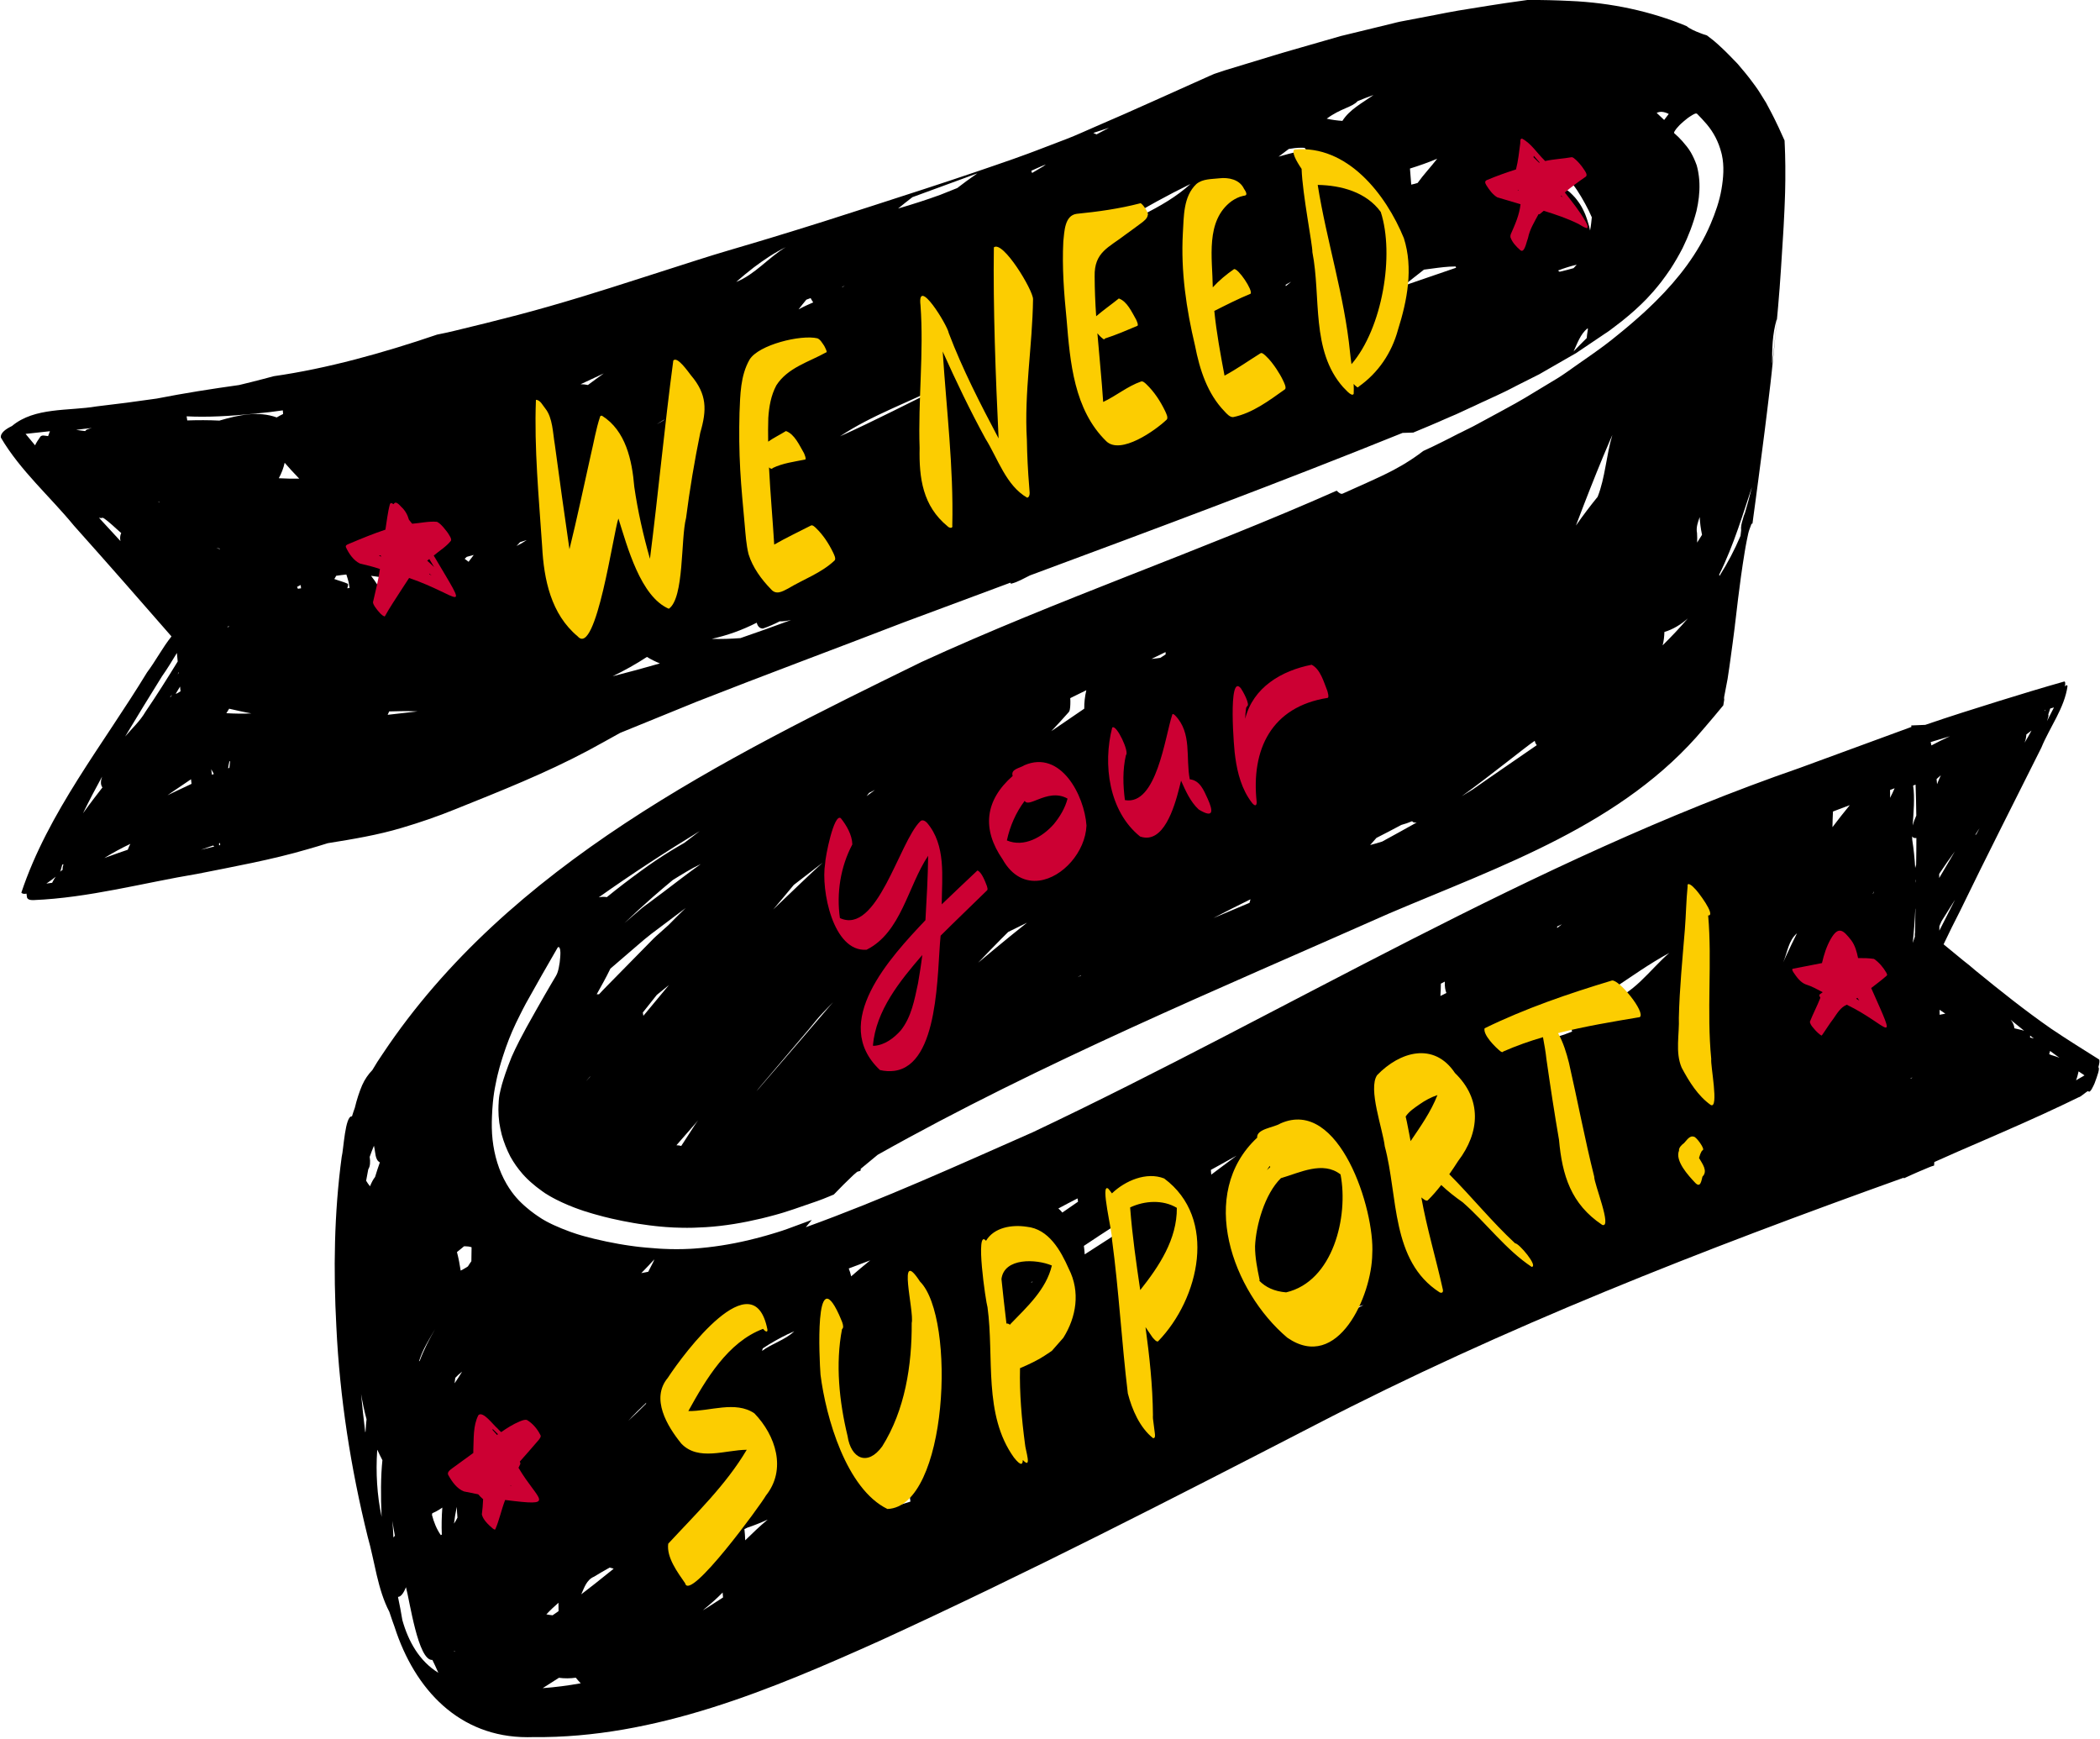 <?xml version="1.0" encoding="UTF-8"?>
<!DOCTYPE svg PUBLIC '-//W3C//DTD SVG 1.0//EN'
          'http://www.w3.org/TR/2001/REC-SVG-20010904/DTD/svg10.dtd'>
<svg height="411.2" preserveAspectRatio="xMidYMid meet" version="1.0" viewBox="0.2 0.3 496.7 411.2" width="496.7" xmlns="http://www.w3.org/2000/svg" xmlns:xlink="http://www.w3.org/1999/xlink" zoomAndPan="magnify"
><g id="change1_1"
  ><path d="M375.22,51.2c0,0,0-0.01,0-0.01c0.02,0.04,0.03,0.07,0.04,0.11c-0.01-0.02-0.02-0.05-0.03-0.08 C375.23,51.22,375.22,51.21,375.22,51.2z M373.13,47.52c0-0.01-0.01-0.01-0.01-0.02c-0.06-0.08-0.12-0.16-0.18-0.24 C373,47.35,373.06,47.43,373.13,47.52z M496.52,252.67c0.37,0.38-0.18,1.88-0.93,3.9c-0.19,0.38-1.04,2.49-1.48,1.76 c-0.46,0.11-1.7,1.38-2.28,1.48c-1.13,0.56-2.28,1.1-3.42,1.65c-0.01,0-0.01,0.01-0.02,0.01c-6.41,3.06-12.93,5.89-19.44,8.72 c-3.76,1.61-7.51,3.25-11.24,4.93c-0.02,0.28-0.04,0.55-0.05,0.83c-0.86,0.23-1.7,0.64-2.48,0.96c-0.26,0.1-0.52,0.21-0.77,0.32 c-0.26,0.11-0.52,0.21-0.77,0.33c-0.51,0.21-1.02,0.45-1.53,0.68c-0.54,0.25-1.09,0.5-1.63,0.75c0.01-0.06,0.02-0.12,0.03-0.18 c-47.48,17.02-94.53,35.32-139.37,58.56c-33.95,17.51-67.92,34.97-102.66,50.89c-25.93,11.65-53.28,23.18-82.2,22.86 c-0.45,0.01-0.88,0.02-1.32,0.02c-16.11,0-26.65-11.22-31.43-26.07c-0.33-0.91-0.77-2.13-1.23-3.54c0,0-0.01-0.01,0-0.01 c-2.83-5.42-3.46-11.95-5.13-17.78c-4.01-16.25-6.61-32.86-7.41-49.6c-0.72-13.43-0.54-26.91,1.26-40.25 c0.44-1.61,0.8-9.83,2.43-9.57c0.21-0.7,0.44-1.38,0.69-2.07c0-0.01,0-0.01,0-0.02c0.46-1.91,1.04-3.69,1.72-5.29 c0.62-1.39,1.44-2.57,2.41-3.57c0.76-1.3,1.58-2.59,2.46-3.86c29.8-44.73,80.46-69.67,127.43-92.65 c32.11-14.75,65.86-26.19,98.18-40.51c0.02,0.01,0.02,0.02,0.03,0.02c0.26,0.23,0.75,0.72,1.18,0.72c0.07,0,0.13-0.02,0.2-0.04 c1.94-0.85,3.87-1.72,5.8-2.6c1.05-0.47,2.09-0.95,3.13-1.44c1.04-0.49,2.07-1,3.08-1.53c0.68-0.36,1.35-0.73,2.01-1.12 c0.22-0.13,0.44-0.26,0.66-0.39c0.35-0.22,0.7-0.44,1.05-0.66c0.21-0.13,0.42-0.27,0.63-0.41c0.17-0.11,0.34-0.23,0.51-0.34 c0.34-0.23,0.67-0.46,1-0.7c0.41-0.3,0.82-0.6,1.23-0.91c0.07-0.03,0.14-0.07,0.21-0.1c0.67-0.31,1.34-0.62,2-0.93 c0.8-0.38,1.61-0.78,2.4-1.18h0c0.2-0.1,0.41-0.21,0.61-0.31c0.15-0.08,0.3-0.15,0.46-0.23c0.12-0.06,0.23-0.12,0.36-0.18 c0.03-0.02,0.05-0.03,0.08-0.04c0.04-0.02,0.08-0.04,0.12-0.06v0c0.02,0,0.03-0.01,0.04-0.02h0c0.05-0.03,0.09-0.05,0.14-0.07 c0.03-0.02,0.06-0.03,0.09-0.05c0.04-0.02,0.08-0.04,0.12-0.06c0.01,0,0.02-0.01,0.03-0.02c0.09-0.04,0.19-0.09,0.28-0.14 c0.05-0.03,0.1-0.06,0.15-0.08c0.02-0.01,0.03-0.02,0.04-0.02c0.16-0.09,0.32-0.16,0.48-0.25c0.1-0.05,0.2-0.1,0.29-0.14 c0,0,0,0,0,0c0.02-0.01,0.03-0.02,0.05-0.03c0.03-0.02,0.06-0.04,0.09-0.05c0.05-0.03,0.11-0.05,0.16-0.08 c0.09-0.04,0.17-0.08,0.25-0.12h0c0.01,0,0.01-0.01,0.02-0.01c0.02,0,0.04-0.02,0.06-0.03c0.04-0.02,0.08-0.04,0.12-0.05 c0.02-0.02,0.05-0.02,0.07-0.04c0.01-0.01,0.03-0.01,0.04-0.02c0,0,0,0,0.01,0c0,0,0,0,0,0s0,0,0,0c0,0,0.01,0,0.01,0 c0,0,0.01,0,0.01-0.01c0.02-0.01,0.02-0.01,0.04-0.02c0.06-0.03,0.12-0.06,0.18-0.09c0,0,0.01,0,0.02-0.01 c0.03-0.02,0.05-0.03,0.08-0.04c0.02-0.01,0.05-0.02,0.07-0.04c0.05-0.02,0.1-0.05,0.15-0.07c0.01,0,0.02-0.01,0.03-0.02 c0,0,0.01,0,0.01,0c0.06-0.03,0.12-0.06,0.18-0.09c0,0,0,0,0,0c0.03-0.02,0.06-0.03,0.09-0.05c0,0,0.02-0.01,0.02-0.01h0 c0.05-0.03,0.11-0.05,0.16-0.08c0.02-0.01,0.03-0.02,0.05-0.02c0,0,0-0.01,0.01-0.01c0.01,0,0.02-0.01,0.02-0.01c0,0,0,0,0,0 c0.02-0.01,0.04-0.02,0.05-0.02c0,0,0,0,0,0c0.05-0.02,0.1-0.05,0.14-0.07c0.03-0.01,0.05-0.02,0.07-0.04 c0.06-0.03,0.12-0.06,0.18-0.09c0.03-0.01,0.06-0.03,0.09-0.04c0.01,0,0.02,0,0.03-0.01c0.03-0.02,0.05-0.03,0.08-0.04 c0.04-0.02,0.07-0.04,0.11-0.05c0.02-0.01,0.04-0.02,0.05-0.03c0.01-0.01,0.02-0.02,0.04-0.02c0.05-0.02,0.09-0.05,0.14-0.07 c0.01,0,0.02-0.01,0.03-0.01c0-0.01,0.01-0.01,0.02-0.02c0.04-0.02,0.07-0.04,0.11-0.05h0c0.2-0.1,0.39-0.2,0.59-0.3 c0.04-0.02,0.07-0.04,0.11-0.05c0.01,0,0.02-0.01,0.04-0.02c0,0,0.01,0,0.01-0.01c0.12-0.06,0.25-0.13,0.38-0.2 c0.05-0.03,0.11-0.05,0.16-0.09h0v0c0.13-0.07,0.27-0.14,0.4-0.21c0.16-0.09,0.33-0.18,0.5-0.27c0.03-0.02,0.05-0.03,0.08-0.05 c0,0,0.02-0.01,0.02-0.01c0.09-0.05,0.19-0.1,0.28-0.15c0,0,0,0,0,0h0h0c0,0,0,0,0,0c0.13-0.07,0.26-0.14,0.39-0.21 c0.03-0.02,0.06-0.03,0.09-0.05c0.14-0.07,0.28-0.14,0.41-0.22h0c0.02-0.01,0.04-0.02,0.07-0.04c0.08-0.04,0.17-0.09,0.25-0.13 c0.08-0.05,0.17-0.1,0.25-0.14c0.42-0.23,0.84-0.45,1.26-0.68c0.01,0,0.02-0.01,0.04-0.02c0,0,0,0,0.01,0l0,0c0,0,0,0,0-0.01 c0.43-0.23,0.85-0.46,1.28-0.69c0.42-0.23,0.84-0.46,1.27-0.69c0.07-0.04,0.14-0.07,0.21-0.11c0.02-0.01,0.04-0.02,0.05-0.03 c0.01,0,0.02-0.01,0.03-0.02c0.01,0,0.02-0.01,0.02-0.01c0.04-0.02,0.07-0.04,0.11-0.07c0.02,0,0.03-0.01,0.05-0.02l0,0v0 c1.57-0.85,3.14-1.71,4.68-2.63c1.26-0.77,2.52-1.53,3.79-2.29c0.79-0.47,1.57-0.95,2.35-1.42c0.39-0.24,0.79-0.48,1.18-0.71h0 c0.15-0.09,0.29-0.18,0.44-0.27c0.09-0.05,0.17-0.1,0.26-0.16h0v0c0.23-0.14,0.46-0.3,0.69-0.45c0,0,0,0,0,0v0 c0.23-0.15,0.45-0.3,0.68-0.46h0v0c0.23-0.15,0.45-0.31,0.68-0.47h0v0c0.22-0.16,0.45-0.31,0.67-0.47h0v0 c0.22-0.16,0.45-0.32,0.67-0.48c0,0,0,0,0,0v0c0.22-0.16,0.45-0.32,0.67-0.47c0,0,0,0,0,0v0c0.22-0.16,0.45-0.31,0.67-0.47h0 c0.29-0.2,0.58-0.41,0.87-0.61c0.04-0.02,0.07-0.05,0.11-0.07c0.32-0.23,0.65-0.45,0.97-0.68c0.42-0.29,0.84-0.59,1.25-0.88 c0.09-0.06,0.18-0.13,0.27-0.19c0.29-0.2,0.58-0.41,0.86-0.62c0.29-0.21,0.57-0.42,0.86-0.62c0.28-0.21,0.57-0.42,0.85-0.63 c0.28-0.21,0.57-0.43,0.84-0.64c0.28-0.21,0.56-0.43,0.84-0.65h0c0.59-0.46,1.17-0.93,1.75-1.41c0.06-0.05,0.12-0.09,0.18-0.15 c0.3-0.23,0.59-0.48,0.88-0.72c0.4-0.33,0.8-0.66,1.2-1c0.41-0.34,0.81-0.69,1.21-1.04c0.5-0.43,1-0.87,1.49-1.31 c0.36-0.32,0.71-0.64,1.07-0.96c0.07-0.07,0.14-0.13,0.21-0.2c0.31-0.29,0.62-0.57,0.92-0.87c0.16-0.15,0.32-0.3,0.48-0.46 c0.36-0.34,0.71-0.68,1.06-1.03c5.34-5.3,9.98-11.27,12.93-18.2c1.13-2.66,2.12-5.45,2.6-8.32c0.45-2.65,0.67-5.44,0.08-8.09 c-0.04-0.16-0.07-0.33-0.12-0.49c-0.66-2.53-1.79-4.77-3.49-6.77c-0.72-0.84-1.47-1.65-2.25-2.43c-0.29-0.28-1.09,0.28-1.31,0.41 c-0.66,0.39-1.27,0.86-1.84,1.36c-0.17,0.15-0.34,0.3-0.51,0.45c-0.08,0.07-0.17,0.15-0.25,0.23c-0.09,0.08-0.16,0.16-0.25,0.24 c-0.24,0.25-0.47,0.5-0.69,0.77c-0.07,0.09-0.14,0.18-0.2,0.27c-0.04,0.06-0.17,0.23-0.27,0.4c-0.04,0.07-0.07,0.14-0.09,0.2 c0,0.02-0.01,0.05-0.02,0.07c-0.01,0.03-0.01,0.05-0.01,0.07c0,0.05,0.02,0.11,0.06,0.14c0.33,0.29,0.66,0.59,0.98,0.9 c0.32,0.31,0.62,0.63,0.92,0.97c0.72,0.83,1.46,1.7,2.01,2.66c0.56,0.98,1,1.98,1.38,3.04c0.06,0.21,0.11,0.41,0.16,0.62 c0.04,0.18,0.09,0.37,0.12,0.55c0.01,0.07,0.03,0.14,0.04,0.2c0.03,0.14,0.05,0.27,0.07,0.4c0.02,0.11,0.04,0.21,0.05,0.32 c0.01,0.05,0.02,0.09,0.02,0.14c0.02,0.11,0.04,0.22,0.05,0.34c0.02,0.18,0.04,0.36,0.06,0.55c0.02,0.2,0.04,0.39,0.05,0.59 c0.02,0.21,0.03,0.42,0.03,0.64c0.07,2.15-0.21,4.31-0.7,6.46c-0.79,3.04-1.9,5.94-3.28,8.76c-0.87,1.69-1.82,3.32-2.85,4.92 c-0.71,1.05-1.45,2.09-2.22,3.1c-0.58,0.74-1.18,1.46-1.79,2.18c-0.54,0.61-1.09,1.21-1.65,1.81c-0.41,0.43-0.83,0.84-1.26,1.26 c-0.49,0.46-0.98,0.92-1.48,1.38c-0.45,0.39-0.9,0.79-1.36,1.19c-0.6,0.5-1.2,0.99-1.8,1.48c-0.55,0.43-1.11,0.85-1.66,1.27 c-0.39,0.3-0.77,0.59-1.16,0.88c-0.32,0.22-0.63,0.45-0.95,0.66c0,0-0.01,0-0.02,0c-0.28,0.19-0.55,0.38-0.83,0.56c0,0,0,0,0,0 c-0.04,0.03-0.07,0.05-0.11,0.08c-0.13,0.09-0.26,0.18-0.39,0.26c-0.06,0.04-0.12,0.08-0.18,0.12c-1.65,1.11-3.31,2.23-4.96,3.34 c-0.19,0.12-0.37,0.25-0.56,0.38c-0.39,0.23-0.79,0.45-1.18,0.67v0c-0.23,0.14-0.47,0.27-0.7,0.4v0c-1.13,0.64-2.26,1.3-3.39,1.95 c-0.34,0.19-0.67,0.38-1.01,0.58c-0.8,0.45-1.59,0.91-2.38,1.37c-1.55,0.77-3.09,1.55-4.63,2.33c-0.2,0.1-0.41,0.21-0.61,0.31l0,0 c-0.16,0.08-0.32,0.16-0.49,0.25c-0.04,0.02-0.08,0.04-0.12,0.07c0,0,0,0,0,0c-0.2,0.11-0.4,0.21-0.61,0.31c0,0,0,0,0,0 c-0.12,0.06-0.25,0.12-0.37,0.19c-0.03,0.02-0.05,0.02-0.07,0.04c-0.06,0.03-0.11,0.05-0.17,0.08c0,0,0,0,0,0 c-0.2,0.11-0.4,0.21-0.61,0.31l0,0c-0.2,0.11-0.4,0.21-0.61,0.3c0,0,0,0,0,0c-0.02,0.01-0.04,0.02-0.05,0.02 c-0.29,0.14-0.59,0.29-0.88,0.42c-0.1,0.05-0.2,0.1-0.3,0.14h0c-0.14,0.07-0.29,0.13-0.42,0.2c-0.04,0.02-0.07,0.03-0.11,0.05 c-0.35,0.16-0.7,0.32-1.04,0.48c-0.25,0.12-0.5,0.23-0.75,0.35c-0.08,0.04-0.16,0.07-0.25,0.11c-0.08,0.04-0.16,0.08-0.25,0.12 c-0.04,0.02-0.09,0.04-0.13,0.06c0,0,0,0,0,0c0,0-0.01,0.01-0.02,0.01c-0.07,0.03-0.14,0.07-0.21,0.1c-0.11,0.05-0.23,0.1-0.34,0.15 c-0.09,0.04-0.18,0.08-0.26,0.12l0,0c0,0,0,0-0.01,0c-0.02,0.01-0.04,0.02-0.07,0.03c-0.13,0.06-0.27,0.12-0.4,0.19 c-0.31,0.14-0.61,0.28-0.92,0.43c-0.07,0.03-0.14,0.07-0.21,0.1c-0.02,0-0.03,0.01-0.04,0.02c-0.18,0.09-0.36,0.16-0.53,0.25 c-0.12,0.06-0.25,0.11-0.37,0.17c-0.02,0.01-0.03,0.02-0.05,0.02v0c-0.15,0.07-0.29,0.14-0.44,0.2c-1.04,0.48-2.09,0.96-3.13,1.45 c-0.11,0.04-0.21,0.09-0.31,0.14c-0.14,0.06-0.28,0.12-0.41,0.17c-0.15,0.07-0.3,0.13-0.46,0.2c-0.01,0-0.02,0.01-0.03,0.01 c-0.04,0.02-0.08,0.04-0.12,0.05c-0.54,0.23-1.08,0.46-1.61,0.7c-0.05,0.02-0.11,0.05-0.16,0.07c-0.23,0.1-0.47,0.2-0.71,0.31 c-0.03,0.01-0.05,0.02-0.08,0.04c-0.22,0.09-0.44,0.19-0.66,0.29c-0.2,0.09-0.41,0.18-0.62,0.26c-0.39,0.17-0.77,0.33-1.16,0.5 c-1.34,0.57-2.68,1.13-4.02,1.68c-0.84,0.01-1.68,0.04-2.53,0.08c-29.16,11.79-58.64,22.76-88.13,33.7 c-1.46,0.7-2.87,1.58-4.45,1.96c-0.08-0.02-0.13-0.07-0.15-0.15c-0.01-0.03-0.02-0.06-0.03-0.09c-8.41,3.12-16.81,6.24-25.21,9.38 c-16.29,6.29-32.7,12.37-48.94,18.75c-6.04,2.47-12.09,4.94-18.14,7.39c-2.52,1.4-5.03,2.8-7.57,4.17 c-10.1,5.38-20.76,9.6-31.36,13.86c-4.15,1.69-8.39,3.15-12.69,4.42c-5.73,1.72-11.64,2.69-17.54,3.64 c-1.59,0.5-3.17,0.98-4.77,1.43c-8.53,2.5-17.29,4.07-26,5.81c-12.91,2.15-25.74,5.68-38.85,6.22c-0.65,0.01-1.55-0.06-1.56-0.88 c-0.04-0.21-0.05-0.43-0.08-0.65c-0.56,0.11-1,0.06-1.22-0.24c6.32-18.97,19.4-35.1,29.72-52.07c2.01-2.66,3.66-5.86,5.79-8.52 c-7.63-8.76-15.29-17.49-23.04-26.16c-5.71-6.96-12.74-13.07-17.31-20.86c-0.17-1.15,1.29-2.1,2.62-2.74 c5.37-4.5,13.37-3.51,20.03-4.64c4.75-0.55,9.47-1.16,14.2-1.85c6.46-1.27,12.97-2.29,19.49-3.2c1.89-0.46,3.79-0.92,5.67-1.42 c0.84-0.22,1.68-0.44,2.52-0.67c12.63-1.81,25.78-5.46,38.65-9.84c1.35-0.27,2.7-0.55,4.04-0.88c5.04-1.21,10.07-2.45,15.09-3.77 c9.71-2.55,19.27-5.55,28.83-8.63c4.63-1.49,9.28-2.98,13.92-4.46c4.6-1.48,9.25-2.8,13.88-4.19c1.13-0.34,2.26-0.68,3.39-1.02 c2.07-0.63,4.13-1.26,6.19-1.9c2.04-0.63,4.08-1.27,6.11-1.91c3.79-1.2,7.57-2.41,11.35-3.64c8.29-2.69,16.61-5.34,24.86-8.16 c1.44-0.49,2.88-0.98,4.32-1.48c1.44-0.49,2.88-0.99,4.32-1.5c1.15-0.41,2.29-0.82,3.43-1.24c0.57-0.21,1.14-0.43,1.71-0.64 c2.48-0.95,4.97-1.9,7.45-2.85c2.3-0.88,4.55-1.94,6.81-2.91c9.06-3.87,18-8,27.01-12c0.35-0.15,0.7-0.3,1.05-0.46 c0.88-0.29,1.76-0.58,2.64-0.88c1.83-0.55,3.66-1.11,5.49-1.67c2.65-0.81,5.3-1.61,7.96-2.42c4.63-1.34,9.27-2.66,13.9-4 c0.16-0.04,0.33-0.08,0.5-0.12c2.31-0.56,4.61-1.12,6.92-1.68c1.61-0.39,3.23-0.79,4.84-1.18c0.58-0.14,1.16-0.31,1.75-0.42 c2.71-0.52,5.42-1.03,8.12-1.55c1.89-0.36,3.77-0.76,5.67-1.07c4.92-0.79,9.83-1.62,14.77-2.28c0.54-0.07,1.08-0.14,1.62-0.23 c3.35-0.01,6.67,0.07,9.95,0.23c9.84,0.41,19.27,2.48,27.6,5.94c0.91,0.73,2.12,1.23,3.16,1.63c0.52,0.21,1.04,0.4,1.57,0.54 c0.05,0.03,0.11,0.05,0.16,0.08c0.5,0.37,1,0.75,1.48,1.14c0.2,0.16,0.38,0.33,0.57,0.49c0.02,0.02,0.04,0.04,0.06,0.05 c0.17,0.15,0.34,0.3,0.51,0.45c0.05,0.05,0.11,0.1,0.16,0.15c0.18,0.16,0.37,0.34,0.55,0.51c0.04,0.03,0.07,0.06,0.1,0.09 c0.21,0.2,0.41,0.39,0.62,0.59c0.21,0.21,0.44,0.42,0.65,0.64c0.22,0.21,0.43,0.43,0.64,0.64c0.64,0.64,1.27,1.3,1.9,1.96 c1.25,1.47,2.48,2.92,3.61,4.48c0.1,0.14,0.2,0.28,0.3,0.41c0.1,0.14,0.2,0.27,0.3,0.4v0.01c0.33,0.45,0.65,0.91,0.95,1.39 c0.41,0.66,0.82,1.32,1.23,1.98c0.1,0.16,0.19,0.31,0.29,0.46c0.14,0.27,0.29,0.54,0.43,0.81c0.29,0.54,0.57,1.08,0.86,1.62 c0.14,0.27,0.28,0.55,0.42,0.82c0.14,0.27,0.28,0.55,0.41,0.82c0.07,0.13,0.14,0.27,0.2,0.41c0,0,0,0,0,0.01 c0.24,0.48,0.47,0.96,0.7,1.45v0c0.09,0.2,0.19,0.41,0.28,0.62c0.37,0.8,0.73,1.61,1.1,2.42c0,0,0,0,0,0.01 c0,0.16,0.01,0.32,0.02,0.48c0.02,0.46,0.04,0.93,0.06,1.39c0,0.01,0,0.02,0,0.04c0.02,0.47,0.04,0.95,0.05,1.42 c0.03,0.9,0.04,1.8,0.05,2.7c0.01,1.1,0.01,2.2,0,3.29c0,0.4-0.01,0.81-0.02,1.21c0,0.19-0.01,0.38-0.01,0.57 c0,0.36-0.01,0.71-0.02,1.07c-0.01,0.31-0.02,0.62-0.03,0.93c-0.01,0.39-0.02,0.78-0.04,1.17l0,0c0,0,0,0,0,0 c-0.02,0.67-0.05,1.34-0.08,2.02c-0.06,1.34-0.12,2.68-0.2,4.03c-0.04,0.67-0.08,1.34-0.12,2.01c-0.16,2.68-0.33,5.37-0.51,8.05 c-0.1,1.57-0.21,3.13-0.33,4.7c0,0.07-0.01,0.14-0.02,0.2c-0.1,1.27-0.2,2.54-0.31,3.81c-0.05,0.64-0.11,1.27-0.17,1.91 c-0.07,0.82-0.15,1.63-0.23,2.45c-0.38,3.82-0.73,7.65-1.14,11.46c-0.09,0.84-0.18,1.67-0.28,2.51c-0.15,1.28-0.3,2.56-0.46,3.84 c-0.12,1.07-0.26,2.15-0.39,3.22c-0.05,0.45-0.11,0.91-0.17,1.37c-0.11,0.91-0.23,1.82-0.34,2.74c-0.18,1.4-0.36,2.79-0.54,4.19 c-0.34,2.66-0.69,5.31-1.04,7.96c-0.01,0.07-0.02,0.14-0.03,0.21c-0.2,1.51-0.4,3.01-0.6,4.52c-0.14,1.06-0.29,2.11-0.43,3.17 c-0.09,0.65-0.18,1.3-0.26,1.95c-0.18-0.02-0.29,0.13-0.34,0.36c-0.24,0.66-0.5,1.28-0.66,1.98c-0.13,0.59-0.25,1.18-0.37,1.78 c-0.16,0.85-0.33,1.7-0.46,2.55c-0.32,1.95-0.62,3.9-0.89,5.86c-0.5,3.53-0.9,7.07-1.32,10.61c-0.04,0.32-0.08,0.63-0.12,0.95 c0,0,0,0.01,0.01,0.01c-0.08,0.63-0.16,1.25-0.24,1.88c-0.1,0.8-0.2,1.59-0.31,2.38c-0.09,0.71-0.19,1.42-0.29,2.12 c-0.06,0.42-0.11,0.84-0.17,1.26c0,0,0,0,0,0c-0.1,0.74-0.2,1.48-0.31,2.22c-0.13,0.92-0.27,1.83-0.41,2.75 c-0.27,1.42-0.54,2.84-0.81,4.26c-0.04,0.21-0.03,0.43,0.01,0.67c-0.07,0.45-0.15,0.9-0.22,1.35c-1.5,1.83-3.03,3.64-4.58,5.44 c-19.04,22.77-48.03,32.51-74.51,43.79c-40.5,17.96-82.25,35.31-120.91,57.05c-1.35,1.09-2.69,2.2-4.02,3.32 c0.01,0.26-0.02,0.47-0.15,0.5c-0.23,0.05-0.45,0.13-0.68,0.2c-0.29,0.25-0.59,0.5-0.89,0.76c-1.59,1.5-3.13,3.04-4.64,4.62 c-0.39,0.16-0.78,0.33-1.18,0.49c-0.91,0.38-1.81,0.74-2.75,1.07c-1.58,0.54-3.16,1.09-4.73,1.63c-0.32,0.11-0.64,0.22-0.96,0.33 c-0.79,0.27-1.58,0.53-2.38,0.77c-0.24,0.07-0.48,0.14-0.72,0.21c-0.07,0.02-0.13,0.04-0.2,0.06c-0.25,0.07-0.5,0.14-0.75,0.21 c-0.07,0.02-0.14,0.04-0.21,0.06c-1.08,0.3-2.16,0.57-3.25,0.84c-4.3,1.02-8.67,1.77-13.09,2.05c-0.87,0.05-1.75,0.1-2.61,0.12 c-0.21,0.01-0.43,0.01-0.63,0.02c-0.84,0.02-1.68,0.02-2.52,0c-1.25-0.02-2.5-0.07-3.74-0.17c-0.43-0.03-0.86-0.06-1.3-0.11 c-0.39-0.04-0.79-0.07-1.19-0.12c-0.5-0.05-1-0.11-1.5-0.18c-0.84-0.11-1.69-0.23-2.53-0.36c-0.28-0.04-0.56-0.09-0.84-0.14 c-0.07-0.01-0.13-0.02-0.2-0.03v0c-1.76-0.3-3.52-0.65-5.26-1.05c-1.29-0.3-2.58-0.62-3.85-0.99c-0.21-0.06-0.43-0.12-0.64-0.18 c-0.36-0.11-0.73-0.21-1.09-0.33c-0.36-0.11-0.73-0.23-1.09-0.34c-0.36-0.12-0.71-0.24-1.07-0.37c-0.36-0.13-0.72-0.26-1.09-0.4 c-0.95-0.36-1.89-0.75-2.81-1.18c-0.1-0.05-0.2-0.1-0.3-0.14c-0.06-0.02-0.11-0.05-0.16-0.08c-0.27-0.12-0.53-0.25-0.79-0.38 c-0.01,0-0.03-0.01-0.04-0.02c-0.03-0.02-0.06-0.03-0.09-0.04c-0.11-0.05-0.23-0.12-0.34-0.18c-0.15-0.07-0.3-0.15-0.44-0.23 c-0.01,0-0.02-0.01-0.03-0.02c-0.09-0.04-0.17-0.09-0.26-0.14c-0.04-0.02-0.08-0.04-0.12-0.07c-0.04-0.02-0.07-0.04-0.1-0.05 c-0.07-0.04-0.14-0.08-0.21-0.12c-0.07-0.04-0.15-0.08-0.22-0.13c-0.05-0.03-0.09-0.05-0.14-0.08c-0.07-0.04-0.15-0.08-0.21-0.13 c-0.13-0.08-0.26-0.16-0.39-0.24c-0.05-0.03-0.09-0.05-0.14-0.09c0,0-0.01,0-0.01,0v0h0c0,0,0,0,0,0h0v0c0,0,0,0,0,0s0,0,0,0 c0,0,0,0,0,0c0,0,0,0-0.01,0c0,0,0,0,0,0l0,0c0,0,0,0,0,0l0,0l0,0h0v0h0c0,0,0,0-0.01,0l0,0l0,0h0h0c0,0,0,0,0,0s0,0,0,0 c0,0,0,0-0.01-0.01c-0.18-0.12-0.35-0.23-0.52-0.36c-0.02-0.01-0.03-0.02-0.05-0.04c-0.08-0.05-0.16-0.11-0.23-0.16 c-0.12-0.09-0.24-0.18-0.36-0.27c-0.05-0.04-0.1-0.07-0.15-0.11c-0.14-0.1-0.29-0.21-0.44-0.33c-0.04-0.03-0.07-0.05-0.11-0.08 c-0.06-0.05-0.12-0.09-0.18-0.14c-0.09-0.07-0.19-0.15-0.28-0.22c-0.37-0.29-0.73-0.6-1.08-0.91c-0.13-0.12-0.25-0.23-0.38-0.34 c-0.17-0.16-0.35-0.33-0.52-0.49c-0.01-0.01-0.02-0.02-0.03-0.03c-0.19-0.18-0.36-0.36-0.54-0.55c-0.16-0.17-0.31-0.34-0.46-0.5 c-0.04-0.05-0.09-0.1-0.13-0.15c-1.09-1.25-2.03-2.58-2.84-4.04c-0.86-1.66-1.54-3.38-2.04-5.18c-0.24-0.94-0.43-1.87-0.58-2.83 c-0.07-0.53-0.12-1.07-0.16-1.6c-0.03-0.49-0.04-0.98-0.05-1.46c0-0.36,0.01-0.71,0.02-1.07c0.01-0.16,0.02-0.31,0.03-0.46 c0-0.07,0-0.14,0.01-0.21c0.01-0.14,0.02-0.27,0.02-0.41c0.01-0.07,0.02-0.14,0.02-0.21c0.02-0.2,0.04-0.4,0.06-0.6 c0.01-0.07,0.02-0.13,0.03-0.2s0.02-0.13,0.03-0.2c0.02-0.11,0.04-0.23,0.06-0.34c0.02-0.06,0.03-0.12,0.04-0.18 c0.01-0.05,0.03-0.11,0.04-0.17h0c0.05-0.23,0.1-0.46,0.15-0.69c0.05-0.2,0.1-0.39,0.15-0.59c0.02-0.1,0.05-0.2,0.08-0.29 c0.02-0.1,0.05-0.2,0.07-0.3c0.07-0.22,0.13-0.44,0.2-0.66c0.06-0.22,0.13-0.44,0.2-0.66c0.04-0.11,0.07-0.23,0.11-0.34 c0,0,0,0.01,0,0.01c0.11-0.33,0.21-0.66,0.32-0.98c0.46-1.32,0.95-2.65,1.48-3.95c0.55-1.25,1.14-2.47,1.76-3.68 c0,0-0.01,0-0.01,0.01c0.08-0.16,0.16-0.32,0.25-0.48c0.48-0.94,0.98-1.87,1.49-2.8c0.12-0.23,0.25-0.45,0.38-0.68 c0.62-1.13,1.26-2.26,1.9-3.39v0c0.48-0.84,0.96-1.69,1.44-2.53c0.19-0.34,0.38-0.67,0.57-1c0.45-0.79,0.91-1.58,1.38-2.37 c0.44-0.75,0.89-1.49,1.32-2.23c0.37-0.62,0.55-1.32,0.69-2.02c0.17-0.81,0.28-1.64,0.33-2.46c0.04-0.65,0.12-1.51-0.14-2.13 c-0.1-0.25-0.32-0.35-0.49-0.07c-2.54,4.34-5,8.73-7.46,13.12c-0.5,0.9-0.96,1.84-1.43,2.77c-0.65,1.29-1.29,2.59-1.86,3.93 c-0.51,1.18-0.98,2.38-1.41,3.59c-0.02,0.04-0.03,0.07-0.04,0.11c-0.09,0.25-0.18,0.49-0.25,0.73c-0.09,0.25-0.18,0.51-0.26,0.77 c-0.09,0.27-0.18,0.55-0.27,0.82c-0.12,0.39-0.24,0.77-0.36,1.16c-0.04,0.13-0.08,0.27-0.12,0.4c-0.03,0.08-0.05,0.16-0.07,0.25 c-0.02,0.08-0.05,0.16-0.07,0.24c-0.05,0.18-0.1,0.37-0.16,0.55c0,0,0,0.01,0,0.02c-0.05,0.19-0.1,0.38-0.15,0.57 c-0.1,0.37-0.2,0.75-0.29,1.13c-0.05,0.19-0.09,0.38-0.13,0.57c-0.05,0.19-0.09,0.38-0.12,0.56c-0.14,0.61-0.26,1.23-0.37,1.84 c-0.06,0.35-0.12,0.7-0.18,1.05c-0.12,0.77-0.21,1.55-0.29,2.32c-0.02,0.2-0.04,0.39-0.05,0.59c-0.03,0.39-0.06,0.79-0.09,1.18 c0,0.05-0.01,0.11-0.01,0.17c-0.03,0.45-0.05,0.9-0.07,1.35c0,0,0,0,0,0c-0.08,1.88-0.07,3.76,0.14,5.62 c0.41,3.66,1.45,7.27,3.32,10.47c0.38,0.65,0.79,1.28,1.23,1.88c0.34,0.46,0.7,0.92,1.08,1.35c0.4,0.46,0.82,0.9,1.27,1.32l0,0 c0,0.01,0.01,0.01,0.02,0.02c0.12,0.11,0.25,0.23,0.37,0.34c0.05,0.05,0.11,0.1,0.16,0.15c0.16,0.14,0.32,0.28,0.47,0.41 c0.35,0.29,0.69,0.58,1.05,0.87c0.35,0.27,0.71,0.54,1.07,0.8c0.01,0,0.01,0.01,0.02,0.01c0.09,0.07,0.19,0.13,0.29,0.2 c0.08,0.06,0.17,0.12,0.25,0.18c0.01,0.01,0.02,0.01,0.02,0.01c0.19,0.12,0.38,0.25,0.57,0.38c0.13,0.09,0.27,0.17,0.4,0.26 c0.05,0.03,0.1,0.06,0.14,0.09c0.09,0.05,0.17,0.11,0.26,0.15c0.09,0.06,0.19,0.12,0.29,0.17c0.16,0.09,0.32,0.18,0.48,0.27 c0.03,0.02,0.06,0.04,0.1,0.05c0.12,0.07,0.25,0.14,0.38,0.2c0.04,0.03,0.09,0.05,0.14,0.07c0.23,0.12,0.47,0.23,0.71,0.35 c0.14,0.07,0.29,0.13,0.43,0.2v0c0.59,0.27,1.19,0.53,1.8,0.78c0.69,0.28,1.39,0.55,2.08,0.8c0.41,0.15,0.82,0.29,1.23,0.42 c0.13,0.05,0.27,0.09,0.4,0.13c0.33,0.11,0.66,0.21,0.99,0.3c0.3,0.09,0.62,0.18,0.93,0.26c0.7,0.19,1.4,0.36,2.1,0.54 c0.02,0,0.03,0.01,0.05,0.01c1.9,0.46,3.82,0.86,5.75,1.2c0.44,0.08,0.88,0.15,1.32,0.22c0.38,0.06,0.75,0.12,1.12,0.17 c0.46,0.07,0.92,0.13,1.38,0.19c0.36,0.05,0.71,0.09,1.07,0.13c0.54,0.06,1.09,0.11,1.63,0.16c0.97,0.09,1.94,0.17,2.91,0.23 c0.11,0.01,0.21,0.01,0.32,0.02c0.24,0.02,0.49,0.03,0.73,0.04c1.06,0.05,2.12,0.08,3.18,0.08c1.12,0,2.24-0.03,3.36-0.09 c0.26-0.02,0.52-0.03,0.78-0.05c4.31-0.3,8.56-0.97,12.77-1.96c1.26-0.3,2.51-0.62,3.75-0.97c0.02,0,0.04-0.01,0.06-0.01 c0.35-0.1,0.7-0.2,1.05-0.3c0.37-0.11,0.74-0.21,1.11-0.33c0.31-0.09,0.61-0.18,0.92-0.28c0.78-0.24,1.56-0.49,2.33-0.77 c1.79-0.66,3.58-1.32,5.37-1.98c0.17-0.06,0.33-0.12,0.5-0.18c-0.48,0.57-0.95,1.15-1.43,1.73c18.33-6.62,36.23-14.77,53.7-22.47 c60.54-28.66,117.89-64.2,181.46-86.18c8.78-3.22,17.57-6.45,26.35-9.67c-0.01-0.12-0.02-0.23-0.04-0.35 c1.11-0.04,2.21-0.09,3.32-0.14c5.77-1.99,11.6-3.81,17.42-5.63c5.12-1.59,10.25-3.15,15.41-4.61c0.33-0.09,0.31,0.52,0.19,1.18 c0.24-0.32,0.46-0.45,0.63-0.14c-0.71,5.21-4.22,9.76-6.2,14.6c-6.43,12.87-12.96,25.69-19.23,38.63c-1.34,2.59-2.63,5.22-3.89,7.87 c1.56,1.28,3.11,2.56,4.67,3.84c0.92,0.7,1.9,1.5,2.88,2.36c5.83,4.77,11.71,9.46,17.89,13.76c3.71,2.5,7.51,4.87,11.3,7.25 C496.89,250.96,496.78,251.77,496.52,252.67z M419.35,86.42c0.07-0.55,0.13-1.09,0.2-1.64c0.34-2.93,0.64-5.86,0.91-8.79 c-0.01-0.05-0.02-0.1-0.04-0.15C419.39,79.36,419.33,82.88,419.35,86.42z M24.34,183.97c-1.57,2.86-3.08,5.74-4.51,8.67 c1.93-2.71,3.81-5.07,4.6-6.11C23.87,185.8,24.08,184.82,24.34,183.97z M14.41,206.46c0.19-0.17,0.39-0.32,0.61-0.46 c-0.07-0.32,0.04-0.83,0.19-1.31c-0.08,0.03-0.17,0.05-0.25,0.08c-0.01,0-0.02,0-0.03,0c-0.14,0.49-0.29,0.97-0.41,1.46 C14.5,206.3,14.45,206.38,14.41,206.46z M28.18,202.03c0.74-0.27,1.49-0.52,2.24-0.77c0.17-0.48,0.38-0.94,0.61-1.39 c-2.11,1.01-4.17,2.12-6.16,3.35C25.96,202.81,27.07,202.42,28.18,202.03z M20.34,102.25c0.14-0.16,0.29-0.32,0.49-0.39 c0.37-0.14,0.72-0.25,1.11-0.33c-1.25,0.1-2.49,0.27-3.73,0.44C18.91,102.08,19.63,102.17,20.34,102.25z M44.49,99.73 c2.53-0.08,5.07-0.09,7.6,0.04c4.53-1.33,9.17-2.33,13.56-0.75c0.48-0.29,0.98-0.56,1.51-0.81c-0.04-0.29-0.06-0.57-0.07-0.86 c-1.08,0.15-2.17,0.29-3.25,0.43C58.63,98.34,53.3,98.85,48,98.85c-1.23,0-2.45-0.03-3.66-0.09C44.4,99.08,44.44,99.41,44.49,99.73z M92.27,168.55c-0.01,0-0.02,0-0.02,0c-0.01,0.02-0.01,0.04-0.02,0.05c-0.1,0.26-0.22,0.5-0.34,0.75c2.36-0.25,4.72-0.52,7.07-0.8 C96.73,168.42,94.5,168.48,92.27,168.55z M52.18,130.05c-0.28-0.06-0.56-0.13-0.83-0.19c0.27,0.1,0.55,0.2,0.82,0.3 C52.17,130.13,52.18,130.09,52.18,130.05z M54.49,148.35c-0.16,0.05-0.32,0.1-0.48,0.16c0,0.03,0.01,0.05,0.01,0.08 c0.04,0.01,0.08,0.01,0.11,0.02C54.25,148.52,54.37,148.43,54.49,148.35z M53.74,168.97c1.96,0.11,3.95,0.15,5.92,0.05 c-1.76-0.31-3.51-0.72-5.26-1.11C54.18,168.27,53.96,168.62,53.74,168.97z M41.75,164.38c0.25-0.03,0.65-0.25,1.15-0.59 c-0.04-0.37-0.07-0.75-0.11-1.12C42.45,163.23,42.1,163.8,41.75,164.38z M54.45,180.41c-0.11,0.51-0.26,1.05-0.28,1.59 c0.1-0.03,0.19-0.07,0.28-0.1c0.06-0.54,0.11-1.09,0.19-1.63C54.57,180.32,54.51,180.36,54.45,180.41 C54.45,180.42,54.45,180.42,54.45,180.41z M94.16,137.45c-2.05-0.4-4.12-0.71-6.2-0.97c0.29,0.36,0.56,0.74,0.83,1.11 c0.33,0.47,0.64,0.94,0.94,1.42c1.04-0.04,2.07-0.07,3.1-0.09C93.27,138.43,93.72,137.94,94.16,137.45z M82.88,139.36 c-0.06-0.46-0.13-0.92-0.22-1.38c-0.16-0.62-0.34-1.22-0.54-1.81c-0.39,0.04-0.79,0.09-1.17,0.13c-0.41,0.05-0.82,0.11-1.23,0.17 c-0.14,0.26-0.28,0.52-0.45,0.76c1.03,0.4,2.14,0.65,3.15,1.11c0.16,0.09,0.09,0.41,0.07,0.54c-0.04,0.18-0.1,0.36-0.15,0.54 C82.52,139.39,82.7,139.37,82.88,139.36z M71.4,139.44c-0.02-0.16-0.02-0.32-0.04-0.48c-0.02-0.11-0.05-0.21-0.07-0.31 c-0.29,0.14-0.56,0.29-0.83,0.45c0.04,0.09,0.09,0.18,0.13,0.27c0.03,0.06,0.05,0.12,0.08,0.18 C70.9,139.49,71.15,139.46,71.4,139.44z M70.98,113.5c-1.37-1.41-2.51-2.66-3.45-3.76c-0.28,1.27-0.75,2.5-1.39,3.66 C67.75,113.49,69.37,113.52,70.98,113.5z M37.51,118.99c0.15,0.06,0.3,0.1,0.44,0.15c0-0.03-0.01-0.05-0.01-0.08 C37.8,119.04,37.66,119.02,37.51,118.99z M40.38,165.22c0.09-0.05,0.17-0.11,0.26-0.17c0.08-0.16,0.16-0.31,0.25-0.46 C40.72,164.8,40.55,165.01,40.38,165.22z M39.82,188.38c0.52-0.24,2.84-1.39,5.68-2.7c-0.04-0.36-0.08-0.73-0.12-1.09 C43.54,185.88,41.64,187.08,39.82,188.38z M50.32,183.53c0.15-0.06,0.3-0.13,0.46-0.19c-0.19-0.38-0.4-0.75-0.62-1.12 C50.21,182.66,50.26,183.09,50.32,183.53z M12.01,102.28c-1.92,0.23-3.84,0.44-5.76,0.63c0.74,0.91,1.5,1.81,2.25,2.71 c0.28-0.65,0.72-1.27,1.1-1.83c0.39-0.8,1.29-0.4,1.98-0.35C11.72,103.02,11.86,102.64,12.01,102.28z M23.6,122.74 c1.69,1.84,3.39,3.68,5.09,5.52c-0.14-0.63-0.1-1.3,0.18-1.9c-1.45-1.21-2.72-2.6-4.32-3.62C24.23,122.85,23.91,122.82,23.6,122.74z M42.47,159.25c-0.09,0.17-0.18,0.35-0.26,0.53c0.09-0.12,0.18-0.24,0.27-0.35C42.48,159.37,42.47,159.31,42.47,159.25z M47.73,201.26c1.05-0.25,2.1-0.5,3.15-0.76c-0.09-0.08-0.18-0.15-0.27-0.24C49.65,200.6,48.69,200.93,47.73,201.26z M52.03,200.22 c0.08-0.02,0.16-0.04,0.24-0.06c-0.01-0.16-0.02-0.33-0.02-0.49c-0.08,0.03-0.16,0.06-0.25,0.09 C52.01,199.91,52.02,200.07,52.03,200.22z M304.33,67.97c0.41-0.34,0.81-0.67,1.21-1.01c-0.05,0.03-0.11,0.05-0.17,0.08 c-0.36,0.2-0.73,0.41-1.09,0.61C304.3,67.75,304.32,67.86,304.33,67.97z M333.69,40.16c0.09,0.99,0.18,2.24,0.3,3.8 c0.48-0.09,0.99-0.23,1.51-0.39c1.38-1.95,3.11-3.76,4.63-5.73C338.02,38.72,335.88,39.48,333.69,40.16z M332.16,67.89 c4.14-1.42,8.29-2.86,12.44-4.27c-0.04-0.1-0.09-0.2-0.12-0.3c-0.02,0-0.03,0-0.04,0c-1.84,0-3.7,0.25-5.55,0.5 c-0.63,0.08-1.27,0.17-1.89,0.25C335.38,65.38,333.71,66.61,332.16,67.89z M314,28.37c1.23,0.27,2.46,0.44,3.71,0.52 c1.7-2.71,4.79-4.29,7.36-6.12c-1.27,0.45-2.52,0.93-3.76,1.45C319.98,25.71,317.35,25.88,314,28.37z M302.61,37.35 c1.45-0.42,2.91-0.81,4.38-1.16c0.71-0.17,1.44-0.31,2.16-0.44c-0.13-0.16-0.25-0.32-0.37-0.48c-0.1-0.01-0.2-0.02-0.29-0.02 c-0.2-0.01-0.39-0.01-0.58-0.01c-0.96,0-1.92,0.12-2.88,0.29C304.22,36.13,303.41,36.74,302.61,37.35z M294.33,97.32 c0.79-0.34,1.59-0.67,2.4-1c-0.2-0.1-0.37-0.21-0.52-0.33c-0.17,0.08-0.35,0.16-0.53,0.25C295.24,96.6,294.79,96.96,294.33,97.32z M258.79,31.74c0.26,0.1,0.52,0.21,0.77,0.34c0.98-0.52,1.96-1.05,2.95-1.56C261.26,30.92,260.02,31.33,258.79,31.74z M258.53,57.38 c7.66-4.76,16.54-7.45,23.25-13.57c-5.48,2.69-10.57,5.45-15.67,8.67c-2.36,1.53-4.73,3.05-7.09,4.58 C258.85,57.17,258.69,57.27,258.53,57.38z M244.13,40.69c0.07,0.15,0.12,0.33,0.18,0.52c0.89-0.54,1.78-1.07,2.68-1.59 c0.2-0.15,0.39-0.29,0.58-0.43c-0.85,0.33-1.69,0.71-2.52,1.08C244.74,40.41,244.43,40.55,244.13,40.69z M212.62,49.62 c3.37-0.99,6.72-2.05,10.02-3.26c1.33-0.55,2.66-1.08,3.98-1.59c1.32-1.03,2.86-2.17,4.75-3.47c-5.17,1.88-10.29,3.76-15.36,5.63 C214.86,47.8,213.73,48.71,212.62,49.62z M199.33,68.23c0.05,0,0.11-0.01,0.16-0.02c0.18-0.13,0.36-0.27,0.53-0.41 C199.79,67.95,199.56,68.09,199.33,68.23z M198.88,103.49c8.31-3.73,16.39-7.96,24.59-11.92c-0.03-0.14-0.06-0.25-0.07-0.33 C215.27,95.44,206.49,98.41,198.88,103.49z M189.08,73.47c1.1-0.61,2.27-1.14,3.46-1.66c-0.22-0.32-0.42-0.66-0.61-1.01 c-0.1,0.04-0.2,0.07-0.3,0.11c-0.23,0.09-0.48,0.17-0.71,0.26C190.29,71.93,189.67,72.69,189.08,73.47z M174.32,66.98 c4.46-1.77,7.61-5.75,11.72-8.22c-2.7,1.32-5.18,3-7.57,4.8C177.04,64.65,175.67,65.8,174.32,66.98z M168.53,151.39 c2.27,0.07,4.54-0.01,6.8-0.18c4.01-1.38,8.01-2.8,11.98-4.28c-1.09,0.24-2.02,0.35-2.7,0.32h0c-1.29,0.66-2.61,1.25-3.97,1.7 c-0.86-0.02-1.25-0.64-1.47-1.38C175.82,149.29,172.22,150.58,168.53,151.39z M155.54,100.63c0.61-0.32,1.2-0.66,1.76-1.02 c-0.02-0.02-0.03-0.03-0.04-0.05C156.68,99.91,156.11,100.27,155.54,100.63z M145.11,160.23c3.74-0.95,7.46-1.96,11.17-3.03 c-1.09-0.45-2.14-0.96-3.06-1.54C150.63,157.36,147.91,158.87,145.11,160.23z M145.26,108.8c-0.91,1.66-2.18,3.19-3.49,4.61 c0.11-0.06,0.22-0.12,0.34-0.18c1.53-0.59,3-1.28,4.41-2.05C145.99,110.52,145.58,109.7,145.26,108.8z M137.53,91.17 c0.02,0,0.03,0,0.05,0c0.57,0,1.13,0.07,1.68,0.18c1.23-0.93,2.48-1.84,3.74-2.73C141.17,89.48,139.35,90.32,137.53,91.17z M122.38,129.42c0.84-0.41,1.64-0.88,2.41-1.4c-0.53,0.17-1.05,0.34-1.58,0.5C122.93,128.82,122.66,129.12,122.38,129.42z M110.1,132.45c0.27,0.2,0.58,0.44,0.93,0.71c0.4-0.55,0.8-1.09,1.22-1.62c-0.61,0.16-1.16,0.31-1.65,0.45 C110.43,132.13,110.27,132.29,110.1,132.45z M29.8,174.48c1.65-1.94,3.53-3.64,4.82-5.87c2.65-3.89,5.15-7.86,7.61-11.87 c-0.06-0.67-0.13-1.35-0.19-2.02c-1.14,1.87-2.26,3.75-3.51,5.5C35.6,164.95,32.66,169.69,29.8,174.48z M11.17,209.26 c0.46-0.05,0.91-0.11,1.36-0.18c0.25-0.51,0.53-1,0.85-1.46c-0.03,0.03-0.06,0.06-0.09,0.08C12.9,208.03,12.11,208.63,11.17,209.26z M372.38,63.72c0.25-0.28,0.5-0.55,0.75-0.82c-1.5,0.35-2.98,0.82-4.43,1.38c0.13,0.1,0.25,0.2,0.39,0.29 C370.19,64.32,371.29,64.03,372.38,63.72z M375.79,78.05c-0.05-0.03-0.1-0.05-0.14-0.07c-1.62,1.32-2.36,3.48-3.26,5.43 c1.02-1.07,2.06-2.12,3.11-3.16c0.02-0.27,0.04-0.54,0.08-0.8C375.65,78.98,375.71,78.51,375.79,78.05z M376.7,51.69 c-0.47-1.09-0.99-2.15-1.56-3.18c-1.19-2.16-2.49-4.37-4.27-6.11c-1.09-1.06-2.44-2.33-4.03-2.54c-0.52-0.07,0.28,1.86,0.35,2.01 c0.27,0.61,0.59,1.21,0.98,1.76c0.14,0.2,0.36,0.55,0.62,0.62c0.42,0.11,0.79,0.25,1.17,0.43c0.52,0.3,0.99,0.64,1.46,1.01 c0.45,0.42,0.88,0.85,1.29,1.3c0.14,0.16,0.27,0.34,0.41,0.5c0.18,0.24,0.37,0.48,0.54,0.73c0.11,0.17,0.22,0.34,0.33,0.5 c0.11,0.18,0.21,0.36,0.32,0.54c0.11,0.19,0.21,0.38,0.3,0.57c0.08,0.17,0.17,0.34,0.25,0.52c0.09,0.2,0.18,0.41,0.27,0.61 c0,0.01,0,0.02,0.01,0.03c0,0,0.01,0.01,0.01,0.01c0,0,0,0,0,0c0.02,0.06,0.05,0.11,0.07,0.17c0-0.01-0.01-0.01-0.01-0.02 c-0.01-0.03-0.02-0.06-0.04-0.08c0.05,0.15,0.11,0.28,0.17,0.43c0.09,0.25,0.18,0.5,0.26,0.75c0.17,0.54,0.32,1.06,0.48,1.6 c0.07,0.32,0.14,0.64,0.21,0.96c0.11-0.58,0.2-1.17,0.27-1.77C376.62,52.6,376.67,52.15,376.7,51.69z M394.9,27.25 c-0.5-0.26-1.08-0.46-1.64-0.5c-0.05,0-0.1,0-0.14,0c-0.37,0-0.73,0.07-1.08,0.26c0.11,0.09,0.2,0.18,0.3,0.27 c0.5,0.45,0.99,0.91,1.47,1.39l0.8-1.05L394.9,27.25z M255.9,231.02c-0.02-0.02-0.03-0.05-0.04-0.07c-0.26,0.15-0.52,0.3-0.78,0.45 C255.35,231.27,255.63,231.15,255.9,231.02z M406.82,136.21c0.04,0.09,0.06,0.19,0.09,0.29c1.9-3.02,3.57-6.17,4.96-9.46 c0.04-0.44,0.09-0.88,0.15-1.3c-0.1-0.89,0.12-1.76,0.4-2.62c0.14-0.58,0.32-1.12,0.49-1.48c0.01-0.04,0.02-0.07,0.03-0.1 c0.58-1.94,1.1-3.88,1.58-5.84c0.02-0.06,0.03-0.12,0.04-0.18C412.68,121.1,410.31,129.22,406.82,136.21z M401.59,126.37 c0.04,0.74,0.06,1.49,0.02,2.25c0.39-0.61,0.77-1.22,1.16-1.84c-0.29-1.37-0.49-2.79-0.55-4.19 C401.78,123.83,401.32,125.04,401.59,126.37z M393.45,152.92c2.08-2.05,4.08-4.17,5.96-6.36c-1.67,1.47-3.51,2.59-5.54,3.2 C393.84,150.84,393.72,151.91,393.45,152.92z M372.96,124.55c0.01-0.01,0.03-0.02,0.04-0.03c1.6-2.3,3.31-4.55,5.08-6.73 c1.8-4.52,2.02-9.8,3.48-14.62c-0.18,0.41-0.36,0.81-0.53,1.21c-2.18,5.04-4.21,10.14-6.19,15.25 C374.21,121.27,373.59,122.91,372.96,124.55z M345.92,188.61c0.88-0.54,1.76-1.07,2.64-1.62c4.84-3.41,9.96-6.88,15.14-10.47 c-0.22-0.2-0.39-0.54-0.5-1.02C361.16,176.83,353.06,183.48,345.92,188.61z M324.27,200.15c0.96-0.25,1.9-0.52,2.84-0.82 c2.73-1.49,5.46-2.99,8.18-4.52c-0.53,0.09-0.9,0-1.09-0.3c-0.83,0.36-1.68,0.65-2.55,0.88c-1.95,1.05-3.92,2.07-5.89,3.07 C325.28,199.01,324.78,199.57,324.27,200.15z M287.19,217.42c2.86-1.2,5.71-2.4,8.55-3.6c0.06-0.29,0.14-0.57,0.23-0.84 C293.03,214.43,290.1,215.9,287.19,217.42z M272.56,156.13c0.7-0.06,1.4-0.15,2.1-0.26c0.41-0.27,0.82-0.54,1.24-0.81 c0-0.17-0.01-0.36-0.02-0.55C274.77,155.04,273.67,155.59,272.56,156.13z M248.86,173.22c2.59-1.78,5.19-3.55,7.79-5.32 c-0.02-1.47,0.16-2.93,0.49-4.36c-1.05,0.51-2.1,1.02-3.14,1.54c-0.22,0.11-0.44,0.22-0.66,0.33c0.01,0.25,0.02,0.5,0.03,0.76 c0,0.45-0.01,0.9-0.05,1.36c-0.04,0.35-0.08,0.89-0.33,1.18C251.65,170.23,250.26,171.74,248.86,173.22z M231.56,227.97 c1.25-1.04,2.5-2.07,3.74-3.11c2.57-2.15,5.2-4.26,7.82-6.35c-1.39,0.69-2.89,1.43-4.45,2.19c-0.53,0.53-1.07,1.05-1.6,1.59 c-1.72,1.71-3.38,3.48-5.07,5.22C231.86,227.67,231.71,227.82,231.56,227.97z M205.17,188.59c0.66-0.49,1.32-0.99,1.98-1.48 c-0.46,0.24-0.93,0.47-1.39,0.71C205.57,188.08,205.37,188.34,205.17,188.59z M183.08,215.39c2.22-2.13,4.44-4.25,6.67-6.37 c1.65-1.58,3.32-3.14,5.01-4.69c-2.26,1.73-4.52,3.46-6.76,5.21c-0.01,0-0.01,0-0.02,0C186.36,211.51,184.72,213.45,183.08,215.39z M179.13,258.37c3.5-4.04,7-8.09,10.48-12.15c2.55-2.96,5.08-5.93,7.62-8.9c-0.85,0.89-1.71,1.78-2.56,2.67 c-1.07,1.11-2.02,2.38-3.01,3.55c-2.22,2.62-4.45,5.23-6.66,7.84c-1.64,1.93-3.27,3.86-4.91,5.79 C179.75,257.56,179.43,257.96,179.13,258.37z M158.41,233.27c-0.95,0.78-1.91,1.55-2.86,2.32c-1.11,1.39-2.21,2.78-3.31,4.17 c0.05,0.26,0.09,0.52,0.13,0.77c0.19-0.22,0.38-0.44,0.56-0.66C154.75,237.68,156.58,235.47,158.41,233.27z M165.31,265.28 c-1.71,1.95-3.42,3.91-5.12,5.87c0.39,0,0.78,0.06,1.14,0.16c0.28-0.43,0.56-0.86,0.84-1.29c0.66-1.02,1.32-2.04,1.98-3.05 c0.22-0.34,0.43-0.7,0.68-1.03C164.98,265.71,165.15,265.49,165.31,265.28z M165.96,204.64c-2.29,1.07-4.46,2.45-6.6,3.76 c-1.6,1.32-3.17,2.66-4.73,4.02c-2.3,2.02-4.54,4.08-6.75,6.2c1.39-1.2,2.77-2.38,4.16-3.57c0.45-0.38,0.95-0.7,1.41-1.05 c1.23-0.92,2.46-1.84,3.69-2.76C160.07,209.02,162.97,206.77,165.96,204.64z M141.81,212.52c0.63-0.14,1.29-0.16,1.92-0.05 c2.61-2.13,5.29-4.17,8.02-6.16c2.33-1.71,4.73-3.33,7.2-4.84c1.04-0.62,2.07-1.25,3.12-1.84c1.2-0.94,2.41-1.87,3.63-2.78 C157.57,201.8,149.6,207.01,141.81,212.52z M141.33,235.45c0.2-0.02,0.38-0.02,0.56-0.01c0.63-0.68,1.27-1.36,1.93-2.02 c3.68-3.74,7.36-7.49,11.04-11.23c0.38-0.39,0.81-0.74,1.22-1.11c0.75-0.68,1.51-1.36,2.27-2.04c1.32-1.35,2.66-2.68,4.02-4 c-0.23,0.18-0.46,0.35-0.68,0.52c-2.49,1.87-4.98,3.75-7.47,5.62c-1.11,0.84-2.14,1.74-3.2,2.65c-2.15,1.85-4.3,3.7-6.45,5.55 C143.57,231.46,142.45,233.45,141.33,235.45z M138.9,255.91c0.01-0.01,0.03-0.02,0.04-0.03c0.26-0.28,0.52-0.57,0.78-0.86 c0.04-0.07,0.08-0.14,0.12-0.21C139.53,255.18,139.22,255.55,138.9,255.91z M86.9,335.96c-0.54-1.98-0.96-3.98-1.3-6 c0.29,3.04,0.62,6.07,0.99,9.1c0.02-0.11,0.05-0.2,0.08-0.27C86.71,337.78,86.79,336.83,86.9,335.96z M88.91,278.66 c0.35-1.17,0.73-2.33,1.14-3.47c-1.15-0.53-1.05-2.43-1.32-3.53c-0.03-0.13-0.06-0.26-0.09-0.39c-0.36,0.88-0.7,1.76-1,2.62 c0.18,1.18,0.13,2.23-0.34,2.96c-0.18,0.89-0.34,1.79-0.5,2.69c0.27,0.46,0.58,0.9,0.92,1.31 C88.08,279.94,88.49,279.17,88.91,278.66z M90.65,345.63c-0.43-0.81-0.83-1.63-1.2-2.46c-0.01,0.07-0.03,0.15-0.04,0.21 c-0.34,5.13-0.04,10.51,1.05,15.65C90.24,354.26,90.25,349.36,90.65,345.63z M99.31,322.24c0.05-0.04,0.11-0.06,0.16-0.09 c0.96-2.64,2.29-5.16,3.66-7.55C101.72,317.02,100.1,319.55,99.31,322.24z M93.6,363.49c-0.23-1.16-0.42-2.34-0.58-3.51 c0.09,1.31,0.18,2.62,0.23,3.92C93.37,363.76,93.49,363.63,93.6,363.49z M103.88,395.91c-0.55-1.21-1.02-2.31-1.41-3.04 c-3.39,0.29-5.39-14.18-6.25-17.2c-0.63,1.57-1.27,2.28-1.89,2.29c0.39,1.83,0.74,3.66,1.04,5.5 C96.79,388.49,99.38,393.15,103.88,395.91z M104.82,356.84c-0.22,0.16-0.45,0.31-0.68,0.45c-0.57,0.36-1.1,0.64-1.7,0.89 c-0.02,0.13-0.05,0.26-0.07,0.4v0c0.44,1.69,1.09,3.34,2.09,4.77c0.08-0.04,0.16-0.08,0.24-0.12 C104.61,361.11,104.66,358.97,104.82,356.84z M107.75,390.95c-0.01-0.07-0.01-0.14-0.02-0.21c-0.05,0.03-0.1,0.05-0.15,0.09 C107.63,390.87,107.69,390.91,107.75,390.95z M108.4,359.21c-0.08-0.83-0.13-1.69-0.16-2.54c-0.28,1.31-0.51,2.63-0.66,3.96 C107.89,360.18,108.16,359.71,108.4,359.21z M109.5,324.69c-0.59,0.44-1.12,0.94-1.62,1.47c-0.06,0.43-0.11,0.86-0.16,1.29 C108.34,326.55,108.93,325.63,109.5,324.69z M111.74,295.27c-0.48-0.16-1-0.23-1.53-0.23c-0.09,0-0.18,0-0.27,0.01 c-0.15,0.13-0.3,0.26-0.46,0.39c-0.4,0.33-0.8,0.66-1.2,0.97c0.38,1.45,0.66,2.91,0.88,4.38c0.46-0.23,0.91-0.48,1.35-0.75 c0.12-0.09,0.25-0.17,0.37-0.25c0.24-0.41,0.52-0.81,0.81-1.21C111.71,297.46,111.72,296.36,111.74,295.27z M129.43,382.09 c0.49,0.1,0.98,0.17,1.47,0.22c0.47-0.32,0.94-0.66,1.41-0.98c-0.02-0.66-0.02-1.32-0.02-1.98 C131.3,380.21,130.33,381.12,129.43,382.09z M137.56,398.39c-0.4-0.41-0.79-0.84-1.17-1.32c-1.33,0.19-2.68,0.2-3.99,0.02 c-1.23,0.77-2.51,1.62-3.84,2.45C131.51,399.33,134.52,398.94,137.56,398.39z M145.35,371.3c-0.32-0.08-0.63-0.17-0.94-0.28 c-1.26,0.69-2.5,1.43-3.72,2.17c0,0,0,0-0.01,0c-1.74,0.74-2.27,2.57-3,4.16c2.16-1.64,4.28-3.32,6.38-5.02 C144.5,372,144.93,371.65,145.35,371.3z M153.05,332.04L153.05,332.04c-1.47,1.38-2.9,2.8-4.25,4.29c1.43-1.31,2.82-2.67,4.18-4.04 C153,332.2,153.02,332.11,153.05,332.04z M154.97,298.13c-1.01,1.1-2.04,2.19-3.09,3.26c0.55-0.11,1.09-0.21,1.64-0.32 c0.39-0.77,0.78-1.53,1.18-2.29C154.79,298.56,154.88,298.35,154.97,298.13z M171.22,378.09c-0.02-0.17-0.04-0.35-0.05-0.52 c-0.02-0.21-0.04-0.43-0.05-0.64c-1.46,1.5-3.07,2.88-4.69,4.2c0.31-0.18,0.62-0.37,0.93-0.55 C168.64,379.74,169.93,378.92,171.22,378.09z M181.78,359.68c-1.57,0.71-3.17,1.36-4.8,1.9c-0.24,0.12-0.47,0.24-0.71,0.36 c0.1,0.88,0.16,1.76,0.19,2.64C178.18,362.9,179.92,361.21,181.78,359.68z M188.05,315.15c-2.07,0.86-4.07,1.96-5.92,3.07 c-0.52,0.32-1.02,0.64-1.52,0.97c-0.04,0.14-0.07,0.27-0.11,0.4c-0.02,0.07-0.04,0.13-0.06,0.2 C182.84,318.01,185.9,317.2,188.05,315.15z M206.02,298.37c-1.69,0.66-3.38,1.29-5.07,1.92c0.23,0.56,0.42,1.18,0.57,1.86 C202.84,301,204.36,299.71,206.02,298.37z M215.54,355.42c-0.04-0.27-0.07-0.53-0.11-0.8c-0.04-0.31-0.08-0.62-0.11-0.93 c-2.19,1.27-3.27-0.56-3.82-2.95c-0.25-0.06-0.5-0.13-0.75-0.21c0.45,2.07,0.55,4.35,0.1,6.29 C212.41,356.4,213.98,355.92,215.54,355.42z M244.49,303.3c-0.12,0.09-0.23,0.17-0.36,0.25c0.01,0.04,0.02,0.07,0.02,0.11 C244.27,303.54,244.38,303.43,244.49,303.3z M255.18,284.5c-0.04-0.26-0.08-0.52-0.11-0.78c-1.52,0.77-3.04,1.57-4.54,2.38 c0.34,0.29,0.65,0.61,0.94,0.96C252.71,286.2,253.95,285.35,255.18,284.5z M264.06,292.25c-0.12-0.69-0.19-1.38-0.25-2.06 c-2.43,1.56-4.85,3.15-7.25,4.76c0.09,0.62,0.16,1.29,0.2,2C259.18,295.41,261.61,293.82,264.06,292.25z M292.68,273.61 c-2.02,1.13-4.05,2.25-6.08,3.37c0.04,0.38,0.07,0.75,0.09,1.12c1.34-1.03,2.71-2.02,4.06-3.04 C291.4,274.59,292.04,274.1,292.68,273.61z M368.5,219.42c0,0.11,0.01,0.22,0.01,0.34c0.36-0.29,0.73-0.57,1.11-0.87 C369.24,219.07,368.87,219.24,368.5,219.42z M322.71,308.93c-1.71,0.5-3.45,0.93-5.21,1.24c-0.02,0.02-0.03,0.03-0.04,0.05 c-0.8,0.92-1.64,1.8-2.5,2.66C317.54,311.55,320.12,310.24,322.71,308.93z M342.31,235.14c-0.28-0.64-0.42-1.53-0.38-2.69 c-0.31,0.16-0.62,0.32-0.93,0.48c0,0.87-0.04,1.84-0.11,2.92C341.36,235.61,341.83,235.38,342.31,235.14z M372.04,244.26 c0-0.02-0.01-0.03-0.01-0.04c-0.21-0.71-0.35-1.46-0.44-2.23c-1.5,1.31-3,2.62-4.5,3.94c0.59-0.17,1.17-0.35,1.75-0.52 C369.92,245.07,370.99,244.68,372.04,244.26z M395.02,225.67c-4.67,2.52-8.98,5.62-13.4,8.55c-0.03,0.59-0.08,1.33-0.45,1.75 c-0.36,0.41-0.73,0.8-1.12,1.18c0.02,0,0.05,0.01,0.08,0.01C386.28,235.95,390.38,229.64,395.02,225.67z M425.23,221.02 c-2.02,1.69-2.26,4.54-3.27,6.88c0.26-0.57,0.52-1.14,0.78-1.71C423.54,224.45,424.38,222.72,425.23,221.02z M452.7,186.08 c0.43,2.82,0.09,6.52-0.11,9.44c0.21-0.77,0.52-1.59,0.86-2.34c-0.03-2.44-0.08-4.88-0.17-7.32 C453.08,185.93,452.89,186.01,452.7,186.08z M453.33,209c0.01-0.02,0.02-0.04,0.03-0.06c0-0.18,0.01-0.37,0.01-0.55 c-0.02,0.01-0.04,0.01-0.05,0.01C453.32,208.6,453.32,208.8,453.33,209z M453.47,198.48c-0.5,0.08-0.82-0.07-1-0.38 c0,0.29,0.01,0.56,0.02,0.8c0.35,2.22,0.57,4.44,0.7,6.67c0.07-0.26,0.14-0.52,0.22-0.77C453.45,202.69,453.47,200.59,453.47,198.48 z M452.62,223.3c0.16-0.49,0.32-0.99,0.49-1.48c-0.05-0.28,0-0.69,0.01-0.79c0.01-0.07,0.03-0.14,0.04-0.21c0-0.03,0-0.07,0-0.11 c0.02-1.84,0.06-3.68,0.09-5.52c-0.01,0.01-0.02,0.02-0.03,0.04C453.1,217.92,452.89,220.61,452.62,223.3z M458.96,239.11 c0,0.39,0.01,0.79,0.01,1.18c0.45-0.09,0.9-0.18,1.35-0.26C459.86,239.72,459.41,239.42,458.96,239.11z M467.63,197.63 c0.26-0.48,0.52-0.96,0.77-1.45c-0.37,0.54-0.72,1.08-1.04,1.64C467.46,197.7,467.55,197.65,467.63,197.63z M480.7,173.07 c-0.41,0.29-0.82,0.61-1.22,0.93c0,0.45-0.18,1.2-0.19,1.26c-0.06,0.22-0.14,0.45-0.22,0.68C479.64,175,480.19,174.04,480.7,173.07z M462.57,201.66c-1.29,1.73-2.51,3.51-3.7,5.31c0,0.32,0,0.65,0,0.97C460.09,205.84,461.36,203.76,462.57,201.66z M459.25,183.65 c-0.34,0.29-0.67,0.59-1,0.89c0.04,0.4,0.07,0.8,0.11,1.2c0,0,0.01,0,0.01,0C458.64,185.04,458.93,184.34,459.25,183.65z M452.02,255.39c0.12-0.04,0.25-0.09,0.37-0.13c0.03-0.03,0.06-0.06,0.09-0.09c-0.02-0.01-0.04-0.01-0.07-0.02 c-0.14,0.08-0.28,0.15-0.42,0.23C452.01,255.39,452.01,255.39,452.02,255.39z M493.22,254.61c-0.46-0.31-0.92-0.62-1.38-0.93 c-0.15,0.69-0.34,1.43-0.61,2.11c0.65-0.38,1.3-0.76,1.96-1.14C493.21,254.64,493.21,254.63,493.22,254.61z M481.24,245.89 c-0.29-0.23-0.59-0.45-0.88-0.69c0.03,0.14,0.03,0.3-0.01,0.47C480.63,245.76,480.93,245.82,481.24,245.89z M478.96,244.07 c-1.08-0.86-2.16-1.73-3.22-2.61c0.5,0.55,0.84,1.22,0.92,2.03C477.18,243.65,478.14,243.79,478.96,244.07z M484.71,169.66 c-0.1,0.41-0.22,0.8-0.36,1.2c0.55-1.08,1.11-2.17,1.66-3.25c-0.29,0.08-0.58,0.16-0.88,0.25c-0.15,0.46-0.3,0.93-0.46,1.39 C484.71,169.31,484.72,169.44,484.71,169.66z M484.01,168.17c-0.04,0.01-0.08,0.02-0.12,0.03c-0.02,0.11-0.04,0.22-0.06,0.33 C483.89,168.41,483.95,168.29,484.01,168.17z M461.41,174.42c-1.52,0.45-3.04,0.91-4.56,1.38c0.06,0.26,0.13,0.52,0.18,0.79 C458.34,175.88,459.82,175.15,461.41,174.42z M447.24,187.13c0.03,0.71,0.03,1.36,0,1.86c0.4-0.72,0.74-1.5,1.08-2.27 C447.96,186.85,447.6,186.98,447.24,187.13z M485.09,248.85c-0.07,0.26-0.14,0.51-0.21,0.76c0.6,0.31,1.65,0.49,2.44,0.86 C486.57,249.94,485.82,249.4,485.09,248.85z M461.18,215.91c0.47-0.94,0.96-1.88,1.43-2.82c-1.06,1.68-2.14,3.36-3.18,5.05 c-0.17,0.39-0.35,0.79-0.52,1.18c0,0.36-0.01,0.72-0.01,1.07C459.67,218.9,460.43,217.4,461.18,215.91z M437.72,190.71 c-1.33,0.5-2.65,1-3.98,1.51c-0.04,1.3-0.13,2.59-0.12,3.7C434.95,194.15,436.32,192.43,437.72,190.71z M443.4,211.06 c-0.08,0.23-0.17,0.46-0.26,0.69c0.05-0.07,0.11-0.15,0.17-0.23C443.34,211.37,443.37,211.21,443.4,211.06z"
  /></g
  ><g id="change2_1"
  ><path d="M158.39,144.27c-6.71-2.88-9.82-14.74-11.92-21.34c-1.13,2.91-5.26,32.86-9.62,27.88 c-6.33-5.26-8.01-13.46-8.42-21.29c-0.77-11.5-1.91-23.17-1.47-34.66c1.04,0,1.63,1.37,2.24,2.08c1.73,2.17,1.76,5.8,2.23,8.51 c1.1,8.25,2.27,16.49,3.46,24.74c1.82-7.37,3.37-14.81,5.03-22.22c0.73-3.03,1.23-6.15,2.21-9.11c0.05-0.24,0.25-0.26,0.46-0.24 c5.64,3.54,7.11,10.57,7.63,16.79c0.83,5.76,2.12,11.45,3.71,17.04c1.99-15.59,3.43-31.29,5.52-46.88c0.94-1.14,3.56,2.73,4.18,3.49 c3.81,4.48,3.78,8.17,2.2,13.57c-1.36,6.68-2.5,13.41-3.36,20.17C161.18,127.74,162.07,141.75,158.39,144.27z M197.24,130.95 c-1.02-2.1-2.34-4.13-4.03-5.76c-0.23-0.21-0.8-0.81-1.19-0.61c-2.91,1.49-5.86,2.89-8.7,4.51c-0.37-6.08-0.93-12.17-1.23-18.26 c0.17,0.21,0.71,0.53,0.87,0.16c2.39-1.16,5.09-1.49,7.67-2.01c0.38-0.07-0.24-1.44-0.29-1.55c-1.06-1.81-2.21-4.48-4.25-5.19 c-1.33,0.84-2.87,1.57-4.2,2.51c-0.03-1.87-0.03-3.74,0.03-5.62c0.18-2.67,0.63-5.3,1.9-7.69c2.68-4.19,7.68-5.52,11.79-7.81 c0.01,0,0.01,0,0.02,0c0.39,0.07-0.45-1.49-0.51-1.58c-0.45-0.62-0.86-1.45-1.59-1.74c-3.87-0.92-13.92,1.51-16.05,5.05 c-2.17,3.81-2.19,8.3-2.37,12.56c-0.12,4.5-0.08,9,0.17,13.5c0.24,4.34,0.68,8.66,1.06,12.99c0.21,2.32,0.35,4.68,0.91,6.95 c0.96,3.12,3.03,5.96,5.3,8.28c1.23,1.45,2.71,0.54,4.06-0.16c3.66-2.2,7.86-3.66,10.99-6.63 C198.02,132.44,197.41,131.33,197.24,130.95z M223.17,83.43c3.14,6.98,6.44,13.9,10.12,20.62c2.94,4.71,4.87,11.11,9.88,13.96 c0.92-0.31,0.44-1.94,0.45-2.75c-0.3-3.64-0.48-7.3-0.54-10.95c-0.67-11.14,1.32-22.23,1.46-33.28c-0.03-2.18-7.13-13.95-9.27-12.23 c-0.2,14.17,0.43,30.88,1.12,45.18c-4.3-8.12-8.52-16.32-11.79-24.92c-0.3-1.86-7.51-13.6-6.68-6.57 c0.82,11.26-0.6,22.48-0.21,33.75c-0.15,7.14,0.74,13.72,6.62,18.53c0.31,0.37,1.3,0.65,1.11-0.21 C225.76,110.8,224.06,97.14,223.17,83.43z M261.86,104.65c3.39,3.28,11.6-2.54,14.29-5.11c0.45-0.45-0.2-1.64-0.39-2.07 c-1.11-2.29-2.55-4.51-4.39-6.27c-0.29-0.27-0.83-0.84-1.29-0.67c-3.23,1.13-5.87,3.39-8.95,4.83c-0.36-5.42-0.93-10.82-1.37-16.24 c0.49,0.6,1.03,1.11,1.45,1.39c0.15,0.07,0.29,0.04,0.3-0.14c2.62-0.84,5.15-1.93,7.69-3c0.37-0.16-0.21-1.32-0.28-1.49 c-1.01-1.75-2.13-4.32-4.09-4.99c-1.76,1.42-3.64,2.73-5.36,4.2c-0.21-3.13-0.35-6.27-0.36-9.41c-0.13-5.79,3.34-6.83,7.32-9.91 c1.23-0.9,2.46-1.77,3.67-2.69c0.66-0.5,1.48-1.08,1.58-1.96c0.35-0.34-1.51-3.14-1.87-2.72c-4.85,1.26-9.92,1.97-14.96,2.47 c-2.87,0.39-2.89,4.24-3.15,6.5c-0.32,6.19,0.17,12.37,0.78,18.52C253.31,85.97,254.22,97.19,261.86,104.65z M291.89,98.94 c4.54-0.92,8.5-3.92,12.22-6.56c0.45-0.36-0.22-1.62-0.37-1.96c-0.46-1.01-1.04-1.97-1.65-2.89c-0.73-1.08-1.54-2.17-2.51-3.06 c-0.21-0.18-0.86-0.87-1.23-0.63c-2.84,1.77-5.57,3.71-8.52,5.3c-0.96-5.09-1.91-10.19-2.42-15.34c0.02,0.01,0.04,0.02,0.06,0.01 c2.79-1.41,5.61-2.84,8.52-4.04c0.64-0.75-2.96-6.1-3.92-5.82c-1.81,1.25-3.53,2.68-5.02,4.31c-0.08-6.89-1.81-15.71,4.43-20.37 c0.85-0.58,1.74-1.05,2.75-1.26c0.27-0.06,0.69-0.04,0.75-0.37c0.09-0.42-0.37-1.04-0.57-1.36c-1.04-2.17-3.65-2.69-5.82-2.43 c-1.84,0.21-3.94,0.1-5.43,1.36c-3.12,2.98-2.94,7.67-3.19,11.67c-0.49,8.96,0.81,17.84,2.88,26.55c1.1,5.64,2.91,11.36,7.01,15.57 C290.3,98.1,291.11,99.03,291.89,98.94z M308.06,40.24c-1.28-1.88-2.47-4.08-1.68-4.58c12.46-1.16,21.61,10.54,25.87,20.97 c2.26,7.09,0.8,14.73-1.39,21.65c-1.49,5.5-4.68,10.21-9.33,13.48c-0.1,0.44-0.71-0.22-0.89-0.37c-0.06-0.06-0.15-0.16-0.27-0.3 c0.04,0.78,0.05,1.57,0.01,2.35c-0.46,0.93-2.41-1.59-2.52-1.6c-7.64-8.67-5.16-21.3-7.25-31.91 C310.68,58.34,308.26,46.27,308.06,40.24z M311.87,44.03c2.11,13.29,6.32,26.21,7.65,39.64c0.09,0.92,0.21,1.84,0.34,2.76 c7.31-8.48,10.22-25.87,6.92-36.01C323.36,45.73,317.45,44.13,311.87,44.03z M163.01,334.01c4.13-7.48,9.35-16.34,17.68-19.44 c0.31,0.46,1.17,1.11,1.01,0.09c-3.27-16.37-19.72,5.62-23.56,11.51c-4.07,4.9-0.16,11.38,3.21,15.54 c4.03,4.21,10.41,1.49,15.47,1.46c-4.94,8.35-12.04,15.14-18.57,22.21c-0.43,3.24,2.2,6.75,4.01,9.37 c1.04,4.48,17.87-18.55,19.11-20.77c4.93-6.16,2.3-14.23-2.74-19.43C174.16,331.51,168.05,334.1,163.01,334.01z M215.84,313.18 c0.06,10-1.58,20.6-6.98,29.19c-3.46,4.78-7.4,2.9-8.19-2.45c-1.97-8.14-2.9-17.05-1.31-25.29c0.8-0.53-0.46-2.7-0.73-3.46 c-5.81-12.65-4.63,10.58-4.36,14.23c1.28,10.15,6.1,27.03,15.83,31.77c14.34-0.53,16.29-45.25,7.7-53.79 C212.25,294.84,216.5,310.41,215.84,313.18z M253,300.38c2.77,5.44,1.77,11.42-1.3,16.31c-0.91,1.02-1.8,2.06-2.71,3.08 c-0.05,0.04-0.1,0.07-0.16,0.11c-0.26,0.18-0.53,0.35-0.79,0.53c0,0,0,0,0,0c-0.03,0.02-0.06,0.04-0.09,0.06 c-0.24,0.16-0.48,0.32-0.72,0.47c-0.29,0.19-0.59,0.37-0.89,0.55c-0.11,0.07-0.22,0.14-0.33,0.2c-0.05,0.03-0.11,0.05-0.16,0.08 c0,0,0,0,0,0c-0.43,0.24-0.86,0.47-1.29,0.68c-0.17,0.09-0.35,0.17-0.52,0.25c-0.3,0.15-0.6,0.29-0.9,0.43 c-0.05,0.02-0.09,0.04-0.14,0.07c0,0,0,0,0,0c0,0-0.01,0-0.01,0c-0.51,0.23-1.02,0.45-1.53,0.67c-0.15,5.96,0.39,11.99,1.17,17.91 c0.09,1.47,1.77,6.24-0.51,3.8c-0.01,0.54-0.12,0.91-0.41,0.91c-0.32,0-0.85-0.43-1.69-1.49c-7.3-10.17-4.63-23.74-6.25-35.54 c-0.4-1.2-3-18.88-0.35-15.72c1.91-3.21,6.18-3.85,9.61-3.32C248.25,290.94,251.08,296.04,253,300.38z M248.99,299.59 c-3.71-1.57-11.28-1.89-11.92,3.19c0.36,3.52,0.76,7.03,1.18,10.54c0.07,0,0.14-0.01,0.19-0.01c0.25,0.02,0.47,0.14,0.66,0.31 c0.01-0.04,0.02-0.08,0.03-0.12C243.07,309.42,247.65,305.29,248.99,299.59z M274.13,317.5c-0.39,0.32-1.22-0.82-1.32-0.89 c-0.52-0.75-1.1-1.58-1.67-2.45c0.94,6.89,1.69,13.8,1.76,20.77c-0.02,0.27-0.01,0.56,0,0.85c0.16,1.17,0.32,2.34,0.45,3.51 c0.05,0.35,0.16,1.23-0.44,1.12c-3.12-2.48-4.97-6.77-5.95-10.57c-1.47-12.15-2.12-24.39-3.76-36.52c0.16-1.46-2.87-13.44-0.86-11.9 c0.3,0.35,0.58,0.73,0.86,1.11c3.12-3,8.16-5.17,12.35-3.53C288.27,288.43,283.9,307.43,274.13,317.5z M278.55,285.95 c-3.27-1.96-7.57-1.73-11.04-0.1c0,0.12,0,0.23,0.01,0.23c0.5,6.47,1.42,12.9,2.37,19.32C274.37,299.76,278.61,293.39,278.55,285.95 z M324.77,296.83c-0.09,9.83-8.11,28.11-20.09,19.83c-12.98-10.97-21.35-34.04-7.13-47.3c-0.2-2.1,4.01-2.4,5.49-3.36 C317.01,259.74,325.41,286.56,324.77,296.83z M300.5,276.06c-0.21,0.3-0.43,0.62-0.64,0.96c0.25-0.25,0.51-0.5,0.79-0.74 C300.6,276.2,300.55,276.12,300.5,276.06z M317.27,278.05c-4.18-3.25-9.6-0.43-14.03,0.86c-0.02,0-0.03-0.01-0.04-0.01 c-3.92,3.81-5.95,11.38-6.15,16.13c-0.01,2.66,0.52,5.31,1.07,7.92c0.03,0.13-0.01,0.21-0.07,0.24c1.48,1.52,3.54,2.52,6.35,2.75 C315.54,303.35,319.19,287.99,317.27,278.05z M362.47,299.91c-6.17-4.1-10.72-10.39-16.29-15.26c-1.78-1.25-3.51-2.6-5.09-4.1 c-1,1.27-2.04,2.5-3.19,3.62c-0.4,0.32-1.26-0.49-1.52-0.68c1.31,7.37,3.5,14.55,5.1,21.84c0.11,0.68-0.29,0.82-0.77,0.61 c-11.57-7.44-9.8-22.74-12.98-34.54c-0.47-4.09-4.01-13.62-1.81-16.83c5.38-5.59,13.45-7.94,18.42-0.5 c6.4,6.19,5.92,14.02,0.74,20.82c-0.67,1.05-1.37,2.09-2.09,3.12c5.31,5.33,10.06,11.22,15.57,16.33 C359.46,294.28,364.11,299.83,362.47,299.91z M333.84,270.17c2.36-3.47,4.82-6.97,6.35-10.89c-1.53,0.52-2.91,1.26-4.25,2.2 c-1.17,0.82-2.48,1.67-3.27,2.88c0.1,0.43,0.2,0.85,0.29,1.27c0.19,0.91,0.36,1.82,0.54,2.74 C333.61,268.97,333.73,269.57,333.84,270.17z M381.46,232.19c-10.25,3.09-20.51,6.6-30.12,11.3c-0.4,1.54,2.51,4.45,3.75,5.44 c0.13,0.08,0.54,0.36,0.64,0.06c3.06-1.35,6.22-2.46,9.42-3.4c0.32,1.74,0.64,3.48,0.82,5.21c0.91,6.37,1.88,12.72,2.97,19.06 c0.76,8.4,2.82,15.19,10.23,20.13c2.43,0.83-1.95-9.78-1.9-11.41c-2.24-8.93-3.93-17.98-5.98-26.94c-0.56-2.23-1.33-4.82-2.58-7.01 c6.36-1.62,12.89-2.7,19.33-3.78C389.52,239.75,383.1,231.85,381.46,232.19z M404.95,250.75c-1.11-11.2,0.24-23.03-0.73-33.95 c2,0.14-2.62-5.98-3.29-6.48c-0.33-0.42-1.75-1.64-1.57-0.38c-0.34,3.38-0.38,6.79-0.65,10.17c-0.56,6.96-1.26,13.9-1.42,20.88 c0.16,3.88-0.9,8.19,0.67,11.82c1.74,3.26,3.82,6.65,6.88,8.82C406.83,262.62,404.73,252.18,404.95,250.75z M402.7,272.53 c0.08-0.09,0.14-0.16,0.23-0.22c0.63-0.23-1.53-3.16-2.06-3.17c-1.05-0.39-1.74,0.9-2.38,1.52c-0.48,0.33-1.28,1.11-1.16,1.74 c-1,2.44,2.19,5.89,3.78,7.58c1.28,1.39,1.49-0.36,1.76-1.41c1.37-1.34-0.08-3.12-0.81-4.41C402.2,273.6,402.41,273.05,402.7,272.53 z" fill="#FCCD01"
  /></g
  ><g id="change3_1"
  ><path d="M102.79,131.69c1.35-1.14,2.95-2.1,4.05-3.48c0.2-0.39-0.09-0.83-0.28-1.17c-0.38-0.69-0.88-1.33-1.39-1.92 c-0.45-0.52-0.97-1.1-1.6-1.41c-1.91-0.19-3.94,0.31-5.88,0.45c-0.26-0.3-0.51-0.62-0.77-0.95c-0.32-1.16-0.9-2.23-1.86-3.09 c-0.32-0.34-0.75-0.86-1.24-0.95c-0.22-0.01-0.38,0.14-0.51,0.37c-0.18-0.09-0.35-0.19-0.54-0.27c-0.16-0.04-0.28,0.15-0.34,0.25 c-0.54,1.94-0.73,4.03-1.07,6.04c-2.81,0.94-5.57,2.06-8.3,3.22c-0.41,0.21-1.33,0.38-1.01,1c0.69,1.48,1.78,3.07,3.27,3.79 c1.63,0.39,3.08,0.73,4.75,1.3c-0.37,2.66-1.07,5.26-1.65,7.86c0.09,0.72,0.66,1.32,1.08,1.9c0.48,0.54,0.95,1.2,1.64,1.45 c0,0,0.01,0,0.01,0c0.03-0.01,0.06-0.01,0.08-0.02c1.16-2.12,2.55-4.13,3.84-6.17c0.62-0.98,1.25-1.94,1.89-2.9 C109.15,141.16,111.6,146.6,102.79,131.69z M101.7,135.94c0.2,0.15,0.4,0.3,0.6,0.45c-0.18-0.09-0.36-0.17-0.53-0.26 C101.74,136.06,101.72,136.01,101.7,135.94z M102.87,134.4c-0.52-0.52-1.08-1.01-1.63-1.5c0.17-0.13,0.34-0.26,0.5-0.39 C102.12,133.14,102.49,133.77,102.87,134.4z M89.83,131.75c0.12-0.04,0.24-0.08,0.35-0.12c0.07,0.1,0.15,0.2,0.23,0.3 C90.22,131.86,90.02,131.81,89.83,131.75z M370.32,45.82c1.52-1.3,3.14-2.48,4.78-3.62c0.77-0.37,0.12-1.24-0.18-1.72 c-0.34-0.54-0.74-1.05-1.16-1.54c-0.13-0.15-1.3-1.46-1.77-1.46c0,0,0-0.01-0.01-0.01c-2.07,0.37-4.23,0.45-6.32,0.91 c-0.08-0.08-0.15-0.17-0.23-0.25c-1.72-1.66-3.07-3.92-5.21-5.04c-0.54-0.08-0.41,0.75-0.44,1.09c-0.28,2.07-0.49,4.17-1.01,6.19 c-2.3,0.73-4.57,1.54-6.79,2.47c-0.28,0.13-0.43,0.19-0.49,0.49c-0.05,0.25,0.18,0.61,0.29,0.81c0.67,1.06,1.46,2.17,2.55,2.82 c1.83,0.56,3.67,1.08,5.51,1.64c-0.27,2.54-1.3,4.79-2.31,7.1c-0.09,0.35-0.1,0.4-0.07,0.72c0.41,1.17,1.34,2.19,2.27,2.99 c0.15,0.15,0.28,0.21,0.41,0.21c0.78,0,1.21-2.48,1.47-3.03c0.41-2.08,1.51-3.79,2.5-5.66c0.11,0.05,0.21,0.06,0.28,0 c0.32-0.25,0.63-0.51,0.94-0.78c2.81,0.87,5.6,1.81,8.24,3.12c0.62,0.36,1.26,0.81,1.94,0.99c0.03-0.01,0.07-0.02,0.11-0.03 c0.26-0.51-0.2-1.11-0.41-1.57C373.82,50.21,372.04,48.03,370.32,45.82z M371.74,49.64c-0.01-0.03-0.04-0.07-0.05-0.1 c0.03,0.04,0.06,0.08,0.08,0.12C371.76,49.65,371.75,49.65,371.74,49.64z M369.81,47c-0.14-0.13-0.29-0.26-0.44-0.38 c0.03-0.03,0.06-0.06,0.1-0.08C369.58,46.69,369.69,46.85,369.81,47z M362.99,37.16c0.46,0.53,0.92,1.05,1.38,1.58 c-0.05,0.01-0.09,0.03-0.14,0.04c-0.44-0.38-0.86-0.87-1.32-1.29c0.02-0.1,0.03-0.19,0.06-0.29 C362.97,37.18,362.98,37.17,362.99,37.16z M359.27,45.21c0.02-0.01,0.04-0.01,0.06-0.02c0.03,0.05,0.07,0.09,0.11,0.14 c-0.1-0.03-0.21-0.05-0.31-0.08C359.17,45.24,359.22,45.23,359.27,45.21z M231.38,206.17c-2.81,2.67-5.65,5.31-8.44,8.01 c0.05-6.51,1.07-14-3.5-19.32c-0.4-0.4-1.08-0.82-1.58-0.32c-5.02,4.92-10.17,26.96-19,22.88c-0.84-5.91,0.14-12.13,2.94-17.42 c-0.05-2.21-1.36-4.5-2.73-6.2c-1.63-1.25-3.69,9.24-3.71,10.77c-1.01,6.09,1.83,20.94,9.81,20.34c8.21-4.1,9.75-15.04,14.56-22.22 c-0.06,5.09-0.35,10.15-0.64,15.23c-8.28,8.76-22.7,24.2-10.75,35.45c1.22,0.27,2.33,0.32,3.35,0.19 c10.76-1.4,10.12-23.69,10.99-31.97c3.62-3.62,7.34-7.14,10.99-10.73c0.23-0.22,0.03-0.76-0.04-1.01 C233.26,208.88,232.38,206.49,231.38,206.17z M217.33,232.87c-0.84,3.87-1.54,7.92-4.06,11.1c-1.61,1.82-3.79,3.47-6.28,3.66 c-0.11-0.01-0.22-0.02-0.33-0.03c0.72-8.36,6.4-15.31,11.68-21.44C218.08,228.41,217.71,230.64,217.33,232.87z M242.48,181.28 c-1.01,0.69-3.3,0.88-2.76,2.53c-6.57,5.79-7.33,12.55-2.37,19.74c2.29,4.07,5.5,5.41,8.67,5c5.5-0.72,10.89-6.74,11.16-13.02 C256.68,188.39,251.08,177.56,242.48,181.28z M249.45,195.21c-2.69,3.05-7.04,5.57-11.1,3.85c0.72-3.36,2.14-6.63,4.22-9.37 c0.43,0.85,1.63,0.27,3.25-0.36c1.92-0.75,4.41-1.57,6.88-0.16C252.12,191.42,250.91,193.42,249.45,195.21z M285.83,189.17 c1.31,2.9,1.55,4.8-2.11,2.57c-1.97-1.82-3.09-4.41-4.17-6.81c-0.93,3.78-2.99,12.83-7.68,13.44c-0.62,0.08-1.28,0.01-2-0.23 c-7.4-5.94-8.87-17.08-6.59-25.83c0.01,0.01,0.01,0.03,0.02,0.04c1-0.77,4.1,5.88,3.21,6.53c-0.81,3.51-0.7,7.1-0.24,10.64 c7.52,1.36,9.47-15.01,11.2-20.21c0.1-0.38,0.6,0.11,0.69,0.2c4.03,4.16,2.45,9.95,3.45,15.09 C284.03,184.86,284.92,187.21,285.83,189.17z M314.14,163.67c0.05,0.19,0.5,1.57,0.07,1.68c-13.24,2.08-18.15,12.14-16.77,24.69 c-0.02,0.49-0.14,0.68-0.31,0.7c-0.27,0.04-0.66-0.37-0.89-0.69c-2.32-3.05-3.35-6.86-3.86-10.6c-0.3-1.44-1.81-20.26,1.33-16.35 c0.43,0.61,2.3,3.94,1.43,4.25c-0.01,0-0.01,0-0.02,0.01c-0.14,0.21-0.22,0.44-0.21,0.55c-0.12,0.79-0.17,1.58-0.19,2.38 c1.84-7.44,8.64-11.41,15.72-12.78C312.51,158.58,313.3,161.57,314.14,163.67z M127.98,339.61c-0.69-1.38-1.8-2.69-3.13-3.48 c-0.54-0.18-1.21,0.14-1.72,0.33c-1.57,0.65-3,1.57-4.4,2.53c-0.31-0.29-0.62-0.58-0.89-0.9c-0.88-0.68-3.42-4.21-4.49-3.11 c-1.29,2.5-1.07,5.55-1.2,8.29c0,0.22,0,0.43,0,0.65c-1.65,1.22-3.33,2.41-4.99,3.63c-0.53,0.4-1.38,1-0.86,1.71 c0.83,1.49,2,3.14,3.64,3.76c1.13,0.22,2.25,0.44,3.37,0.68c0.36,0.41,0.74,0.81,1.16,1.16c-0.05,1.21-0.15,2.42-0.3,3.61 c0.32,1.32,1.57,2.44,2.57,3.31c0.09,0.05,0.43,0.36,0.6,0.22c0.97-2.21,1.45-4.68,2.34-6.96c12.48,1.57,7.84,0.32,3.16-7.61 c0.13-0.28,0.27-0.55,0.4-0.83c0.09-0.19,0.02-0.42-0.09-0.64c1.5-1.73,3.04-3.42,4.51-5.17 C127.9,340.43,128.28,340.03,127.98,339.61z M116.79,338.31c0.41,0.38,0.81,0.78,1.2,1.17c-0.08,0.06-0.16,0.11-0.24,0.17 c-0.44-0.52-0.8-0.92-1.12-1.25C116.69,338.35,116.74,338.32,116.79,338.31z M120.99,351.58c0.04,0.05,0.09,0.1,0.13,0.14 c-0.06,0-0.13-0.01-0.19-0.01C120.95,351.67,120.97,351.62,120.99,351.58z M446.35,230.32c-0.72-1.25-1.71-2.42-2.9-3.24 c-1.08-0.18-2.53-0.21-3.77-0.2c-0.31-1.5-0.7-2.96-1.61-4.2c-1.86-2.37-3-3.52-4.85-0.32c-1,1.76-1.62,3.7-2.07,5.67 c0,0.01,0.01,0.02,0.01,0.03c-2.31,0.45-4.62,0.9-6.92,1.35c-0.35,0.09,0.1,0.75,0.19,0.9c0.74,1.09,1.61,2.31,2.87,2.8 c1.41,0.42,2.71,1.16,4.01,1.84c0,0.01-0.01,0.02-0.01,0.02c-0.24,0.17-0.48,0.34-0.72,0.52c-0.17,0.13,0.03,0.52,0.18,0.78 c-0.75,1.93-1.72,3.75-2.48,5.67c0.11,0.84,0.89,1.51,1.4,2.14c0.08,0.08,1.08,1.12,1.41,1.12c0.91-1.26,1.76-2.7,2.74-3.96 c0.91-1.3,1.66-2.67,3.17-3.33c9.99,4.85,12.33,10.82,5.78-3.94c1.24-0.97,2.53-1.91,3.7-2.96 C446.65,230.83,446.43,230.48,446.35,230.32z M439.52,236.29c0.15,0.22,0.3,0.43,0.45,0.64c-0.25-0.13-0.5-0.28-0.75-0.43 C439.31,236.42,439.41,236.35,439.52,236.29z" fill="#C03"
  /></g
></svg
>
